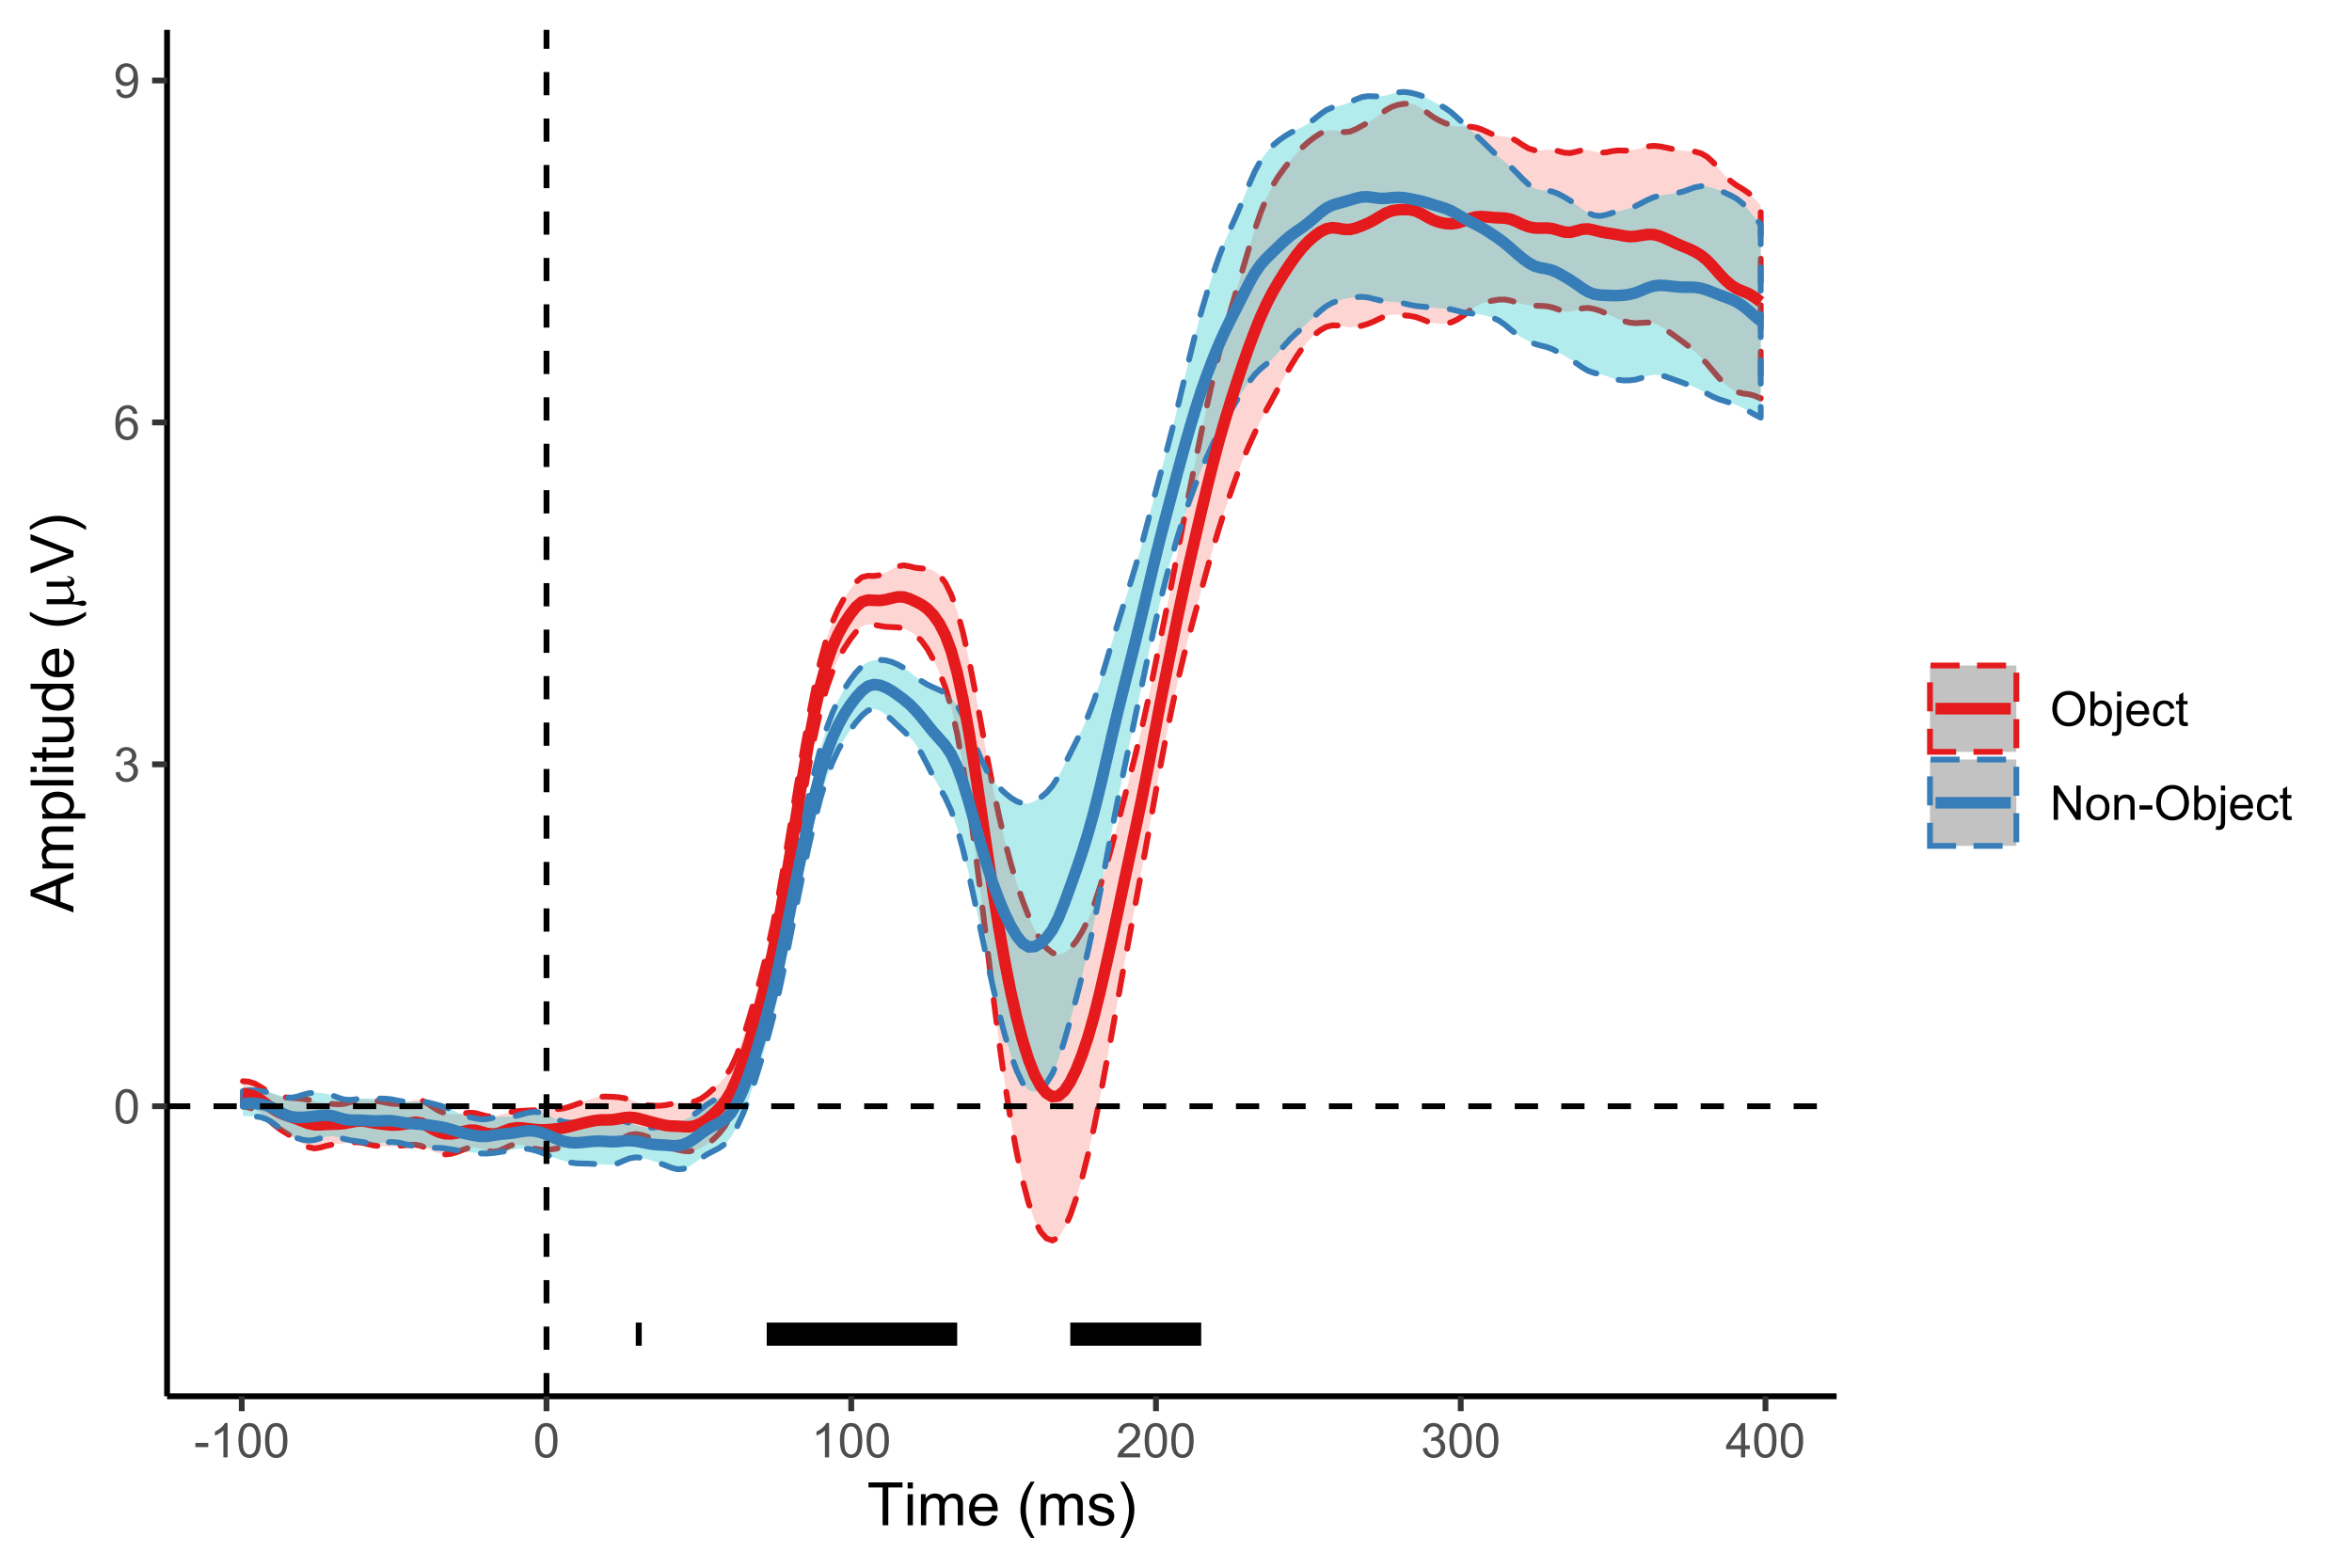 <?xml version="1.0" encoding="UTF-8"?>
<svg xmlns="http://www.w3.org/2000/svg" xmlns:xlink="http://www.w3.org/1999/xlink" width="432pt" height="288pt" viewBox="0 0 432 288" version="1.1">
<defs>
<g>
<symbol overflow="visible" id="glyph0-0">
<path style="stroke:none;" d="M 1.102 0 L 1.102 -5.5 L 5.5 -5.5 L 5.5 0 Z M 1.238 -0.137 L 5.363 -0.137 L 5.363 -5.363 L 1.238 -5.363 Z M 1.238 -0.137 "/>
</symbol>
<symbol overflow="visible" id="glyph0-1">
<path style="stroke:none;" d="M 0.367 -3.105 C 0.363 -3.848 0.438 -4.445 0.594 -4.902 C 0.742 -5.355 0.973 -5.707 1.277 -5.953 C 1.578 -6.199 1.957 -6.32 2.418 -6.324 C 2.754 -6.32 3.051 -6.254 3.309 -6.121 C 3.562 -5.984 3.773 -5.789 3.938 -5.531 C 4.102 -5.273 4.23 -4.961 4.328 -4.594 C 4.422 -4.227 4.469 -3.73 4.473 -3.105 C 4.469 -2.367 4.395 -1.77 4.242 -1.316 C 4.09 -0.859 3.863 -0.508 3.562 -0.262 C 3.258 -0.016 2.875 0.105 2.418 0.109 C 1.809 0.105 1.332 -0.109 0.988 -0.547 C 0.57 -1.066 0.363 -1.922 0.367 -3.105 Z M 1.16 -3.105 C 1.16 -2.07 1.281 -1.379 1.523 -1.039 C 1.766 -0.695 2.062 -0.527 2.418 -0.527 C 2.773 -0.527 3.074 -0.699 3.316 -1.043 C 3.559 -1.387 3.68 -2.074 3.68 -3.105 C 3.68 -4.145 3.559 -4.832 3.316 -5.172 C 3.074 -5.512 2.77 -5.684 2.41 -5.684 C 2.051 -5.684 1.77 -5.531 1.559 -5.234 C 1.293 -4.844 1.16 -4.137 1.16 -3.105 Z M 1.16 -3.105 "/>
</symbol>
<symbol overflow="visible" id="glyph0-2">
<path style="stroke:none;" d="M 0.371 -1.664 L 1.145 -1.766 C 1.23 -1.324 1.383 -1.008 1.598 -0.816 C 1.809 -0.621 2.066 -0.527 2.375 -0.527 C 2.734 -0.527 3.043 -0.652 3.297 -0.906 C 3.547 -1.156 3.672 -1.469 3.676 -1.844 C 3.672 -2.195 3.555 -2.488 3.324 -2.719 C 3.09 -2.949 2.797 -3.062 2.441 -3.066 C 2.293 -3.062 2.109 -3.035 1.895 -2.98 L 1.98 -3.66 C 2.031 -3.652 2.07 -3.648 2.105 -3.652 C 2.434 -3.648 2.73 -3.734 2.996 -3.91 C 3.254 -4.078 3.387 -4.344 3.391 -4.703 C 3.387 -4.984 3.289 -5.219 3.102 -5.406 C 2.906 -5.59 2.66 -5.684 2.359 -5.688 C 2.055 -5.684 1.805 -5.59 1.605 -5.402 C 1.402 -5.215 1.273 -4.93 1.219 -4.555 L 0.445 -4.691 C 0.539 -5.207 0.754 -5.609 1.09 -5.895 C 1.426 -6.18 1.844 -6.32 2.344 -6.324 C 2.688 -6.32 3.004 -6.246 3.293 -6.102 C 3.582 -5.953 3.801 -5.754 3.953 -5.5 C 4.105 -5.242 4.184 -4.973 4.184 -4.688 C 4.184 -4.414 4.109 -4.164 3.965 -3.945 C 3.816 -3.719 3.602 -3.543 3.316 -3.41 C 3.688 -3.324 3.977 -3.145 4.184 -2.875 C 4.391 -2.602 4.492 -2.262 4.496 -1.859 C 4.492 -1.305 4.293 -0.84 3.895 -0.461 C 3.492 -0.078 2.984 0.109 2.371 0.113 C 1.816 0.109 1.355 -0.051 0.992 -0.379 C 0.625 -0.707 0.418 -1.137 0.371 -1.664 Z M 0.371 -1.664 "/>
</symbol>
<symbol overflow="visible" id="glyph0-3">
<path style="stroke:none;" d="M 4.379 -4.758 L 3.609 -4.695 C 3.539 -4.996 3.441 -5.219 3.316 -5.359 C 3.105 -5.574 2.848 -5.684 2.543 -5.688 C 2.297 -5.684 2.078 -5.617 1.895 -5.484 C 1.648 -5.305 1.457 -5.043 1.32 -4.703 C 1.176 -4.363 1.105 -3.879 1.102 -3.25 C 1.285 -3.531 1.512 -3.742 1.781 -3.879 C 2.051 -4.016 2.332 -4.082 2.629 -4.086 C 3.141 -4.082 3.578 -3.895 3.945 -3.516 C 4.305 -3.137 4.488 -2.645 4.492 -2.047 C 4.488 -1.648 4.402 -1.281 4.234 -0.941 C 4.062 -0.602 3.828 -0.34 3.531 -0.16 C 3.23 0.02 2.895 0.105 2.52 0.109 C 1.871 0.105 1.344 -0.129 0.941 -0.602 C 0.531 -1.074 0.328 -1.855 0.332 -2.949 C 0.328 -4.16 0.551 -5.047 1.004 -5.602 C 1.395 -6.082 1.926 -6.32 2.59 -6.324 C 3.086 -6.32 3.492 -6.184 3.809 -5.906 C 4.125 -5.629 4.312 -5.246 4.379 -4.758 Z M 1.219 -2.039 C 1.219 -1.773 1.273 -1.516 1.387 -1.273 C 1.5 -1.027 1.66 -0.844 1.863 -0.719 C 2.066 -0.59 2.277 -0.527 2.504 -0.527 C 2.828 -0.527 3.109 -0.656 3.348 -0.922 C 3.578 -1.184 3.695 -1.543 3.699 -2 C 3.695 -2.43 3.582 -2.773 3.352 -3.027 C 3.117 -3.273 2.824 -3.398 2.477 -3.402 C 2.121 -3.398 1.824 -3.273 1.582 -3.027 C 1.34 -2.773 1.219 -2.445 1.219 -2.039 Z M 1.219 -2.039 "/>
</symbol>
<symbol overflow="visible" id="glyph0-4">
<path style="stroke:none;" d="M 0.48 -1.457 L 1.227 -1.527 C 1.285 -1.172 1.406 -0.918 1.586 -0.762 C 1.762 -0.605 1.988 -0.527 2.27 -0.527 C 2.504 -0.527 2.715 -0.582 2.895 -0.691 C 3.074 -0.801 3.219 -0.945 3.336 -1.129 C 3.445 -1.309 3.543 -1.555 3.621 -1.863 C 3.699 -2.172 3.738 -2.484 3.738 -2.809 C 3.738 -2.84 3.734 -2.895 3.734 -2.965 C 3.578 -2.715 3.367 -2.512 3.102 -2.363 C 2.828 -2.207 2.539 -2.133 2.23 -2.137 C 1.707 -2.133 1.266 -2.32 0.906 -2.703 C 0.543 -3.078 0.363 -3.578 0.367 -4.199 C 0.363 -4.836 0.551 -5.348 0.93 -5.738 C 1.305 -6.125 1.777 -6.32 2.348 -6.324 C 2.754 -6.32 3.129 -6.211 3.469 -5.992 C 3.809 -5.77 4.066 -5.457 4.242 -5.051 C 4.418 -4.641 4.504 -4.047 4.508 -3.277 C 4.504 -2.469 4.418 -1.828 4.246 -1.355 C 4.07 -0.875 3.809 -0.512 3.465 -0.266 C 3.117 -0.016 2.715 0.105 2.25 0.109 C 1.758 0.105 1.355 -0.027 1.043 -0.301 C 0.73 -0.574 0.543 -0.961 0.48 -1.457 Z M 3.648 -4.238 C 3.645 -4.676 3.527 -5.027 3.293 -5.293 C 3.055 -5.551 2.77 -5.684 2.441 -5.684 C 2.094 -5.684 1.793 -5.543 1.543 -5.262 C 1.285 -4.98 1.16 -4.617 1.16 -4.172 C 1.16 -3.77 1.281 -3.441 1.523 -3.195 C 1.766 -2.941 2.062 -2.816 2.418 -2.82 C 2.773 -2.816 3.066 -2.941 3.301 -3.195 C 3.527 -3.441 3.645 -3.789 3.648 -4.238 Z M 3.648 -4.238 "/>
</symbol>
<symbol overflow="visible" id="glyph0-5">
<path style="stroke:none;" d="M 0.281 -1.891 L 0.281 -2.668 L 2.656 -2.668 L 2.656 -1.891 Z M 0.281 -1.891 "/>
</symbol>
<symbol overflow="visible" id="glyph0-6">
<path style="stroke:none;" d="M 3.277 0 L 2.504 0 L 2.504 -4.93 C 2.316 -4.75 2.074 -4.574 1.773 -4.395 C 1.469 -4.215 1.195 -4.082 0.957 -3.996 L 0.957 -4.742 C 1.387 -4.941 1.766 -5.188 2.09 -5.48 C 2.414 -5.77 2.645 -6.051 2.781 -6.324 L 3.277 -6.324 Z M 3.277 0 "/>
</symbol>
<symbol overflow="visible" id="glyph0-7">
<path style="stroke:none;" d="M 4.43 -0.742 L 4.43 0 L 0.266 0 C 0.258 -0.188 0.289 -0.367 0.355 -0.539 C 0.461 -0.82 0.629 -1.098 0.863 -1.375 C 1.094 -1.648 1.434 -1.965 1.879 -2.328 C 2.562 -2.887 3.023 -3.332 3.266 -3.664 C 3.5 -3.988 3.621 -4.301 3.625 -4.594 C 3.621 -4.898 3.512 -5.156 3.297 -5.367 C 3.074 -5.578 2.789 -5.684 2.441 -5.684 C 2.066 -5.684 1.77 -5.57 1.547 -5.348 C 1.32 -5.125 1.207 -4.816 1.207 -4.422 L 0.414 -4.504 C 0.465 -5.094 0.668 -5.543 1.027 -5.855 C 1.379 -6.164 1.855 -6.32 2.457 -6.324 C 3.059 -6.32 3.539 -6.152 3.891 -5.82 C 4.242 -5.484 4.418 -5.07 4.422 -4.578 C 4.418 -4.32 4.367 -4.074 4.266 -3.832 C 4.164 -3.59 3.992 -3.332 3.754 -3.062 C 3.512 -2.793 3.113 -2.426 2.562 -1.957 C 2.094 -1.566 1.797 -1.301 1.664 -1.16 C 1.531 -1.02 1.422 -0.879 1.34 -0.742 Z M 4.43 -0.742 "/>
</symbol>
<symbol overflow="visible" id="glyph0-8">
<path style="stroke:none;" d="M 2.844 0 L 2.844 -1.508 L 0.113 -1.508 L 0.113 -2.219 L 2.988 -6.301 L 3.617 -6.301 L 3.617 -2.219 L 4.469 -2.219 L 4.469 -1.508 L 3.617 -1.508 L 3.617 0 Z M 2.844 -2.219 L 2.844 -5.059 L 0.871 -2.219 Z M 2.844 -2.219 "/>
</symbol>
<symbol overflow="visible" id="glyph0-9">
<path style="stroke:none;" d="M 0.426 -3.066 C 0.422 -4.109 0.703 -4.93 1.266 -5.523 C 1.828 -6.113 2.551 -6.41 3.441 -6.41 C 4.02 -6.41 4.543 -6.27 5.012 -5.992 C 5.477 -5.715 5.836 -5.328 6.082 -4.832 C 6.324 -4.332 6.445 -3.77 6.449 -3.141 C 6.445 -2.5 6.316 -1.926 6.062 -1.426 C 5.801 -0.918 5.434 -0.539 4.965 -0.281 C 4.488 -0.023 3.98 0.105 3.438 0.109 C 2.84 0.105 2.309 -0.035 1.848 -0.32 C 1.379 -0.605 1.027 -0.996 0.785 -1.496 C 0.543 -1.988 0.422 -2.512 0.426 -3.066 Z M 1.285 -3.055 C 1.281 -2.293 1.484 -1.695 1.895 -1.262 C 2.301 -0.82 2.816 -0.602 3.434 -0.605 C 4.059 -0.602 4.574 -0.824 4.98 -1.266 C 5.387 -1.707 5.59 -2.332 5.59 -3.145 C 5.59 -3.656 5.5 -4.105 5.328 -4.488 C 5.152 -4.871 4.902 -5.168 4.57 -5.379 C 4.234 -5.59 3.859 -5.695 3.445 -5.695 C 2.855 -5.695 2.348 -5.492 1.922 -5.086 C 1.496 -4.68 1.281 -4 1.285 -3.055 Z M 1.285 -3.055 "/>
</symbol>
<symbol overflow="visible" id="glyph0-10">
<path style="stroke:none;" d="M 1.293 0 L 0.574 0 L 0.574 -6.301 L 1.348 -6.301 L 1.348 -4.051 C 1.676 -4.457 2.094 -4.664 2.602 -4.668 C 2.879 -4.664 3.141 -4.605 3.395 -4.496 C 3.645 -4.379 3.852 -4.223 4.016 -4.02 C 4.172 -3.812 4.301 -3.562 4.395 -3.277 C 4.484 -2.984 4.527 -2.676 4.531 -2.352 C 4.527 -1.562 4.336 -0.957 3.953 -0.535 C 3.566 -0.109 3.102 0.098 2.562 0.102 C 2.02 0.098 1.598 -0.121 1.293 -0.57 Z M 1.285 -2.316 C 1.281 -1.766 1.355 -1.371 1.508 -1.129 C 1.75 -0.727 2.082 -0.527 2.496 -0.531 C 2.832 -0.527 3.121 -0.676 3.371 -0.973 C 3.613 -1.266 3.738 -1.703 3.742 -2.285 C 3.738 -2.879 3.621 -3.316 3.387 -3.605 C 3.152 -3.887 2.867 -4.031 2.531 -4.031 C 2.191 -4.031 1.898 -3.883 1.652 -3.59 C 1.406 -3.293 1.281 -2.867 1.285 -2.316 Z M 1.285 -2.316 "/>
</symbol>
<symbol overflow="visible" id="glyph0-11">
<path style="stroke:none;" d="M 0.574 -5.402 L 0.574 -6.301 L 1.348 -6.301 L 1.348 -5.402 Z M -0.402 1.77 L -0.258 1.113 C -0.102 1.152 0.02 1.172 0.109 1.172 C 0.262 1.172 0.379 1.117 0.457 1.016 C 0.535 0.906 0.574 0.645 0.574 0.23 L 0.574 -4.562 L 1.348 -4.562 L 1.348 0.25 C 1.348 0.809 1.273 1.199 1.129 1.422 C 0.941 1.707 0.633 1.852 0.203 1.852 C -0.008 1.852 -0.207 1.824 -0.402 1.77 Z M -0.402 1.77 "/>
</symbol>
<symbol overflow="visible" id="glyph0-12">
<path style="stroke:none;" d="M 3.703 -1.469 L 4.504 -1.371 C 4.375 -0.902 4.141 -0.539 3.801 -0.285 C 3.461 -0.027 3.027 0.098 2.496 0.102 C 1.828 0.098 1.297 -0.102 0.906 -0.512 C 0.512 -0.918 0.316 -1.496 0.32 -2.242 C 0.316 -3.008 0.516 -3.605 0.914 -4.031 C 1.309 -4.453 1.82 -4.664 2.453 -4.668 C 3.059 -4.664 3.555 -4.457 3.945 -4.043 C 4.328 -3.629 4.523 -3.043 4.527 -2.289 C 4.523 -2.242 4.523 -2.176 4.523 -2.086 L 1.121 -2.086 C 1.145 -1.582 1.289 -1.195 1.547 -0.93 C 1.801 -0.66 2.117 -0.527 2.5 -0.531 C 2.781 -0.527 3.023 -0.602 3.227 -0.754 C 3.426 -0.902 3.586 -1.141 3.703 -1.469 Z M 1.164 -2.719 L 3.711 -2.719 C 3.672 -3.102 3.578 -3.387 3.422 -3.582 C 3.172 -3.879 2.852 -4.031 2.461 -4.031 C 2.105 -4.031 1.805 -3.91 1.566 -3.672 C 1.32 -3.434 1.188 -3.117 1.164 -2.719 Z M 1.164 -2.719 "/>
</symbol>
<symbol overflow="visible" id="glyph0-13">
<path style="stroke:none;" d="M 3.559 -1.672 L 4.32 -1.574 C 4.234 -1.047 4.023 -0.637 3.68 -0.34 C 3.336 -0.047 2.914 0.098 2.418 0.102 C 1.793 0.098 1.293 -0.102 0.914 -0.508 C 0.531 -0.914 0.34 -1.5 0.344 -2.266 C 0.34 -2.754 0.422 -3.184 0.586 -3.559 C 0.75 -3.926 0.996 -4.203 1.332 -4.391 C 1.664 -4.57 2.027 -4.664 2.422 -4.668 C 2.914 -4.664 3.32 -4.539 3.641 -4.289 C 3.953 -4.039 4.156 -3.684 4.246 -3.223 L 3.492 -3.105 C 3.422 -3.41 3.293 -3.641 3.113 -3.797 C 2.926 -3.953 2.707 -4.031 2.453 -4.031 C 2.062 -4.031 1.746 -3.891 1.504 -3.609 C 1.258 -3.328 1.137 -2.887 1.141 -2.285 C 1.137 -1.672 1.254 -1.227 1.492 -0.949 C 1.723 -0.668 2.027 -0.527 2.41 -0.531 C 2.711 -0.527 2.965 -0.621 3.172 -0.809 C 3.371 -0.996 3.5 -1.281 3.559 -1.672 Z M 3.559 -1.672 "/>
</symbol>
<symbol overflow="visible" id="glyph0-14">
<path style="stroke:none;" d="M 2.27 -0.691 L 2.379 -0.008 C 2.16 0.039 1.965 0.059 1.797 0.059 C 1.512 0.059 1.293 0.016 1.141 -0.074 C 0.984 -0.16 0.875 -0.277 0.816 -0.422 C 0.75 -0.566 0.719 -0.871 0.723 -1.336 L 0.723 -3.961 L 0.156 -3.961 L 0.156 -4.562 L 0.723 -4.562 L 0.723 -5.695 L 1.492 -6.156 L 1.492 -4.562 L 2.27 -4.562 L 2.27 -3.961 L 1.492 -3.961 L 1.492 -1.293 C 1.488 -1.07 1.5 -0.93 1.531 -0.867 C 1.555 -0.805 1.602 -0.754 1.664 -0.715 C 1.727 -0.676 1.812 -0.656 1.93 -0.66 C 2.012 -0.656 2.125 -0.668 2.27 -0.691 Z M 2.27 -0.691 "/>
</symbol>
<symbol overflow="visible" id="glyph0-15">
<path style="stroke:none;" d="M 0.672 0 L 0.672 -6.301 L 1.527 -6.301 L 4.836 -1.352 L 4.836 -6.301 L 5.633 -6.301 L 5.633 0 L 4.777 0 L 1.469 -4.949 L 1.469 0 Z M 0.672 0 "/>
</symbol>
<symbol overflow="visible" id="glyph0-16">
<path style="stroke:none;" d="M 0.293 -2.281 C 0.293 -3.125 0.527 -3.754 0.996 -4.16 C 1.387 -4.496 1.863 -4.664 2.434 -4.668 C 3.059 -4.664 3.57 -4.457 3.969 -4.051 C 4.363 -3.637 4.562 -3.07 4.566 -2.348 C 4.562 -1.758 4.477 -1.297 4.301 -0.961 C 4.125 -0.625 3.867 -0.363 3.535 -0.176 C 3.195 0.008 2.828 0.098 2.434 0.102 C 1.789 0.098 1.273 -0.102 0.883 -0.512 C 0.488 -0.918 0.293 -1.508 0.293 -2.281 Z M 1.086 -2.281 C 1.082 -1.695 1.211 -1.258 1.469 -0.969 C 1.723 -0.672 2.043 -0.527 2.434 -0.531 C 2.812 -0.527 3.133 -0.672 3.391 -0.969 C 3.645 -1.258 3.773 -1.707 3.773 -2.309 C 3.773 -2.871 3.645 -3.297 3.387 -3.59 C 3.129 -3.879 2.809 -4.023 2.434 -4.027 C 2.043 -4.023 1.723 -3.879 1.469 -3.594 C 1.211 -3.301 1.082 -2.863 1.086 -2.281 Z M 1.086 -2.281 "/>
</symbol>
<symbol overflow="visible" id="glyph0-17">
<path style="stroke:none;" d="M 0.578 0 L 0.578 -4.562 L 1.277 -4.562 L 1.277 -3.914 C 1.609 -4.414 2.09 -4.664 2.727 -4.668 C 3 -4.664 3.254 -4.613 3.484 -4.52 C 3.715 -4.418 3.887 -4.289 4.004 -4.129 C 4.113 -3.969 4.195 -3.777 4.246 -3.559 C 4.273 -3.41 4.289 -3.16 4.289 -2.805 L 4.289 0 L 3.516 0 L 3.516 -2.777 C 3.516 -3.09 3.484 -3.324 3.426 -3.484 C 3.363 -3.637 3.258 -3.762 3.105 -3.855 C 2.949 -3.949 2.77 -3.996 2.566 -3.996 C 2.234 -3.996 1.949 -3.891 1.711 -3.68 C 1.469 -3.469 1.348 -3.07 1.352 -2.492 L 1.352 0 Z M 0.578 0 "/>
</symbol>
<symbol overflow="visible" id="glyph1-0">
<path style="stroke:none;" d="M 1.375 0 L 1.375 -6.875 L 6.875 -6.875 L 6.875 0 Z M 1.547 -0.172 L 6.703 -0.172 L 6.703 -6.703 L 1.547 -6.703 Z M 1.547 -0.172 "/>
</symbol>
<symbol overflow="visible" id="glyph1-1">
<path style="stroke:none;" d="M 2.852 0 L 2.852 -6.945 L 0.258 -6.945 L 0.258 -7.875 L 6.5 -7.875 L 6.5 -6.945 L 3.895 -6.945 L 3.895 0 Z M 2.852 0 "/>
</symbol>
<symbol overflow="visible" id="glyph1-2">
<path style="stroke:none;" d="M 0.73 -6.762 L 0.73 -7.875 L 1.695 -7.875 L 1.695 -6.762 Z M 0.73 0 L 0.73 -5.703 L 1.695 -5.703 L 1.695 0 Z M 0.73 0 "/>
</symbol>
<symbol overflow="visible" id="glyph1-3">
<path style="stroke:none;" d="M 0.727 0 L 0.727 -5.703 L 1.59 -5.703 L 1.59 -4.902 C 1.766 -5.18 2.004 -5.406 2.305 -5.578 C 2.598 -5.746 2.938 -5.828 3.32 -5.832 C 3.738 -5.828 4.086 -5.742 4.359 -5.566 C 4.629 -5.391 4.816 -5.145 4.93 -4.836 C 5.379 -5.496 5.969 -5.828 6.691 -5.832 C 7.254 -5.828 7.688 -5.672 7.996 -5.363 C 8.297 -5.047 8.449 -4.566 8.453 -3.914 L 8.453 0 L 7.492 0 L 7.492 -3.594 C 7.488 -3.977 7.457 -4.254 7.398 -4.426 C 7.332 -4.594 7.219 -4.734 7.059 -4.84 C 6.891 -4.941 6.695 -4.992 6.477 -4.996 C 6.07 -4.992 5.738 -4.859 5.477 -4.594 C 5.211 -4.328 5.078 -3.898 5.082 -3.312 L 5.082 0 L 4.113 0 L 4.113 -3.707 C 4.113 -4.133 4.031 -4.453 3.875 -4.672 C 3.715 -4.883 3.461 -4.992 3.105 -4.996 C 2.832 -4.992 2.578 -4.922 2.348 -4.781 C 2.117 -4.637 1.949 -4.426 1.848 -4.152 C 1.738 -3.875 1.688 -3.477 1.691 -2.961 L 1.691 0 Z M 0.727 0 "/>
</symbol>
<symbol overflow="visible" id="glyph1-4">
<path style="stroke:none;" d="M 4.629 -1.836 L 5.629 -1.715 C 5.469 -1.125 5.176 -0.672 4.75 -0.352 C 4.324 -0.031 3.781 0.129 3.121 0.129 C 2.281 0.129 1.617 -0.125 1.133 -0.641 C 0.641 -1.152 0.398 -1.875 0.402 -2.805 C 0.398 -3.762 0.645 -4.504 1.145 -5.035 C 1.637 -5.562 2.277 -5.828 3.066 -5.832 C 3.824 -5.828 4.449 -5.57 4.934 -5.051 C 5.418 -4.531 5.66 -3.801 5.66 -2.863 C 5.66 -2.805 5.656 -2.719 5.656 -2.605 L 1.402 -2.605 C 1.434 -1.977 1.613 -1.496 1.934 -1.164 C 2.25 -0.828 2.645 -0.66 3.125 -0.664 C 3.477 -0.66 3.781 -0.754 4.031 -0.945 C 4.281 -1.129 4.48 -1.426 4.629 -1.836 Z M 1.457 -3.398 L 4.641 -3.398 C 4.598 -3.879 4.473 -4.238 4.273 -4.48 C 3.961 -4.852 3.562 -5.039 3.078 -5.039 C 2.629 -5.039 2.258 -4.891 1.957 -4.594 C 1.652 -4.297 1.484 -3.898 1.457 -3.398 Z M 1.457 -3.398 "/>
</symbol>
<symbol overflow="visible" id="glyph1-5">
<path style="stroke:none;" d=""/>
</symbol>
<symbol overflow="visible" id="glyph1-6">
<path style="stroke:none;" d="M 2.574 2.316 C 2.035 1.637 1.586 0.852 1.219 -0.047 C 0.848 -0.949 0.66 -1.883 0.664 -2.852 C 0.66 -3.699 0.801 -4.516 1.078 -5.301 C 1.398 -6.203 1.895 -7.105 2.574 -8.008 L 3.266 -8.008 C 2.828 -7.262 2.543 -6.73 2.406 -6.414 C 2.184 -5.918 2.012 -5.402 1.891 -4.867 C 1.734 -4.195 1.656 -3.523 1.66 -2.848 C 1.656 -1.121 2.191 0.598 3.266 2.316 Z M 2.574 2.316 "/>
</symbol>
<symbol overflow="visible" id="glyph1-7">
<path style="stroke:none;" d="M 0.34 -1.703 L 1.293 -1.852 C 1.344 -1.469 1.492 -1.172 1.742 -0.969 C 1.984 -0.762 2.328 -0.66 2.773 -0.664 C 3.211 -0.66 3.539 -0.75 3.758 -0.934 C 3.969 -1.113 4.078 -1.328 4.082 -1.574 C 4.078 -1.789 3.984 -1.961 3.797 -2.09 C 3.664 -2.172 3.332 -2.281 2.809 -2.418 C 2.098 -2.594 1.605 -2.75 1.332 -2.883 C 1.055 -3.012 0.848 -3.191 0.711 -3.422 C 0.566 -3.652 0.496 -3.906 0.5 -4.188 C 0.496 -4.441 0.555 -4.676 0.672 -4.895 C 0.785 -5.105 0.945 -5.289 1.148 -5.438 C 1.297 -5.547 1.5 -5.637 1.762 -5.715 C 2.02 -5.789 2.301 -5.828 2.602 -5.832 C 3.047 -5.828 3.438 -5.766 3.777 -5.637 C 4.113 -5.508 4.363 -5.332 4.527 -5.113 C 4.688 -4.891 4.797 -4.598 4.859 -4.234 L 3.914 -4.102 C 3.871 -4.395 3.746 -4.621 3.543 -4.789 C 3.336 -4.953 3.043 -5.039 2.668 -5.039 C 2.223 -5.039 1.906 -4.965 1.719 -4.816 C 1.523 -4.668 1.43 -4.496 1.434 -4.301 C 1.43 -4.176 1.469 -4.062 1.551 -3.965 C 1.629 -3.859 1.754 -3.773 1.922 -3.707 C 2.016 -3.668 2.301 -3.586 2.777 -3.461 C 3.461 -3.273 3.938 -3.121 4.207 -3.008 C 4.477 -2.891 4.688 -2.723 4.844 -2.504 C 4.996 -2.277 5.074 -2.004 5.074 -1.676 C 5.074 -1.352 4.98 -1.047 4.793 -0.766 C 4.605 -0.48 4.332 -0.262 3.98 -0.105 C 3.621 0.051 3.223 0.129 2.777 0.129 C 2.035 0.129 1.469 -0.023 1.082 -0.332 C 0.691 -0.641 0.445 -1.098 0.34 -1.703 Z M 0.34 -1.703 "/>
</symbol>
<symbol overflow="visible" id="glyph1-8">
<path style="stroke:none;" d="M 1.359 2.316 L 0.664 2.316 C 1.734 0.598 2.273 -1.121 2.273 -2.848 C 2.273 -3.52 2.195 -4.188 2.039 -4.852 C 1.918 -5.387 1.746 -5.902 1.531 -6.398 C 1.387 -6.719 1.098 -7.254 0.664 -8.008 L 1.359 -8.008 C 2.031 -7.105 2.527 -6.203 2.852 -5.301 C 3.125 -4.516 3.262 -3.699 3.266 -2.852 C 3.262 -1.883 3.078 -0.949 2.707 -0.047 C 2.336 0.852 1.887 1.637 1.359 2.316 Z M 1.359 2.316 "/>
</symbol>
<symbol overflow="visible" id="glyph2-0">
<path style="stroke:none;" d="M 0 -1.375 L -6.875 -1.375 L -6.875 -6.875 L 0 -6.875 Z M -0.172 -1.547 L -0.172 -6.703 L -6.703 -6.703 L -6.703 -1.547 Z M -0.172 -1.547 "/>
</symbol>
<symbol overflow="visible" id="glyph2-1">
<path style="stroke:none;" d="M 0 0.016 L -7.875 -3.008 L -7.875 -4.129 L 0 -7.352 L 0 -6.164 L -2.383 -5.246 L -2.383 -1.957 L 0 -1.09 Z M -3.234 -2.258 L -3.234 -4.926 L -5.414 -4.102 C -6.074 -3.852 -6.617 -3.664 -7.047 -3.547 C -6.539 -3.441 -6.039 -3.301 -5.543 -3.121 Z M -3.234 -2.258 "/>
</symbol>
<symbol overflow="visible" id="glyph2-2">
<path style="stroke:none;" d="M 0 -0.727 L -5.703 -0.727 L -5.703 -1.59 L -4.902 -1.59 C -5.18 -1.766 -5.406 -2.004 -5.578 -2.305 C -5.746 -2.598 -5.828 -2.938 -5.832 -3.32 C -5.828 -3.738 -5.742 -4.086 -5.566 -4.359 C -5.391 -4.629 -5.145 -4.816 -4.836 -4.93 C -5.496 -5.379 -5.828 -5.969 -5.832 -6.691 C -5.828 -7.254 -5.672 -7.688 -5.363 -7.996 C -5.047 -8.297 -4.566 -8.449 -3.914 -8.453 L 0 -8.453 L 0 -7.492 L -3.594 -7.492 C -3.977 -7.488 -4.254 -7.457 -4.426 -7.398 C -4.594 -7.332 -4.734 -7.219 -4.84 -7.059 C -4.941 -6.891 -4.992 -6.695 -4.996 -6.477 C -4.992 -6.07 -4.859 -5.738 -4.594 -5.477 C -4.328 -5.211 -3.898 -5.078 -3.312 -5.082 L 0 -5.082 L 0 -4.113 L -3.707 -4.113 C -4.133 -4.113 -4.453 -4.031 -4.672 -3.875 C -4.883 -3.715 -4.992 -3.461 -4.996 -3.105 C -4.992 -2.832 -4.922 -2.578 -4.781 -2.348 C -4.637 -2.117 -4.426 -1.949 -4.152 -1.848 C -3.875 -1.738 -3.477 -1.688 -2.961 -1.691 L 0 -1.691 Z M 0 -0.727 "/>
</symbol>
<symbol overflow="visible" id="glyph2-3">
<path style="stroke:none;" d="M 2.188 -0.727 L -5.703 -0.727 L -5.703 -1.605 L -4.961 -1.605 C -5.25 -1.812 -5.469 -2.047 -5.613 -2.309 C -5.758 -2.57 -5.828 -2.887 -5.832 -3.262 C -5.828 -3.746 -5.703 -4.176 -5.457 -4.551 C -5.203 -4.922 -4.852 -5.203 -4.395 -5.391 C -3.938 -5.578 -3.438 -5.672 -2.895 -5.676 C -2.309 -5.672 -1.781 -5.566 -1.316 -5.359 C -0.848 -5.148 -0.488 -4.844 -0.242 -4.449 C 0.008 -4.047 0.129 -3.629 0.129 -3.191 C 0.129 -2.867 0.062 -2.578 -0.074 -2.32 C -0.207 -2.062 -0.379 -1.852 -0.59 -1.691 L 2.188 -1.691 Z M -2.82 -1.602 C -2.082 -1.598 -1.539 -1.746 -1.191 -2.047 C -0.836 -2.34 -0.66 -2.699 -0.664 -3.125 C -0.66 -3.551 -0.844 -3.918 -1.211 -4.227 C -1.574 -4.531 -2.137 -4.688 -2.898 -4.688 C -3.625 -4.688 -4.168 -4.535 -4.531 -4.238 C -4.891 -3.938 -5.074 -3.582 -5.074 -3.168 C -5.074 -2.754 -4.879 -2.391 -4.496 -2.074 C -4.109 -1.758 -3.551 -1.598 -2.82 -1.602 Z M -2.82 -1.602 "/>
</symbol>
<symbol overflow="visible" id="glyph2-4">
<path style="stroke:none;" d="M 0 -0.703 L -7.875 -0.703 L -7.875 -1.672 L 0 -1.672 Z M 0 -0.703 "/>
</symbol>
<symbol overflow="visible" id="glyph2-5">
<path style="stroke:none;" d="M -6.762 -0.73 L -7.875 -0.73 L -7.875 -1.699 L -6.762 -1.699 Z M 0 -0.73 L -5.703 -0.73 L -5.703 -1.699 L 0 -1.695 Z M 0 -0.73 "/>
</symbol>
<symbol overflow="visible" id="glyph2-6">
<path style="stroke:none;" d="M -0.863 -2.836 L -0.012 -2.977 C 0.043 -2.703 0.07 -2.457 0.074 -2.246 C 0.07 -1.891 0.02 -1.621 -0.09 -1.43 C -0.199 -1.234 -0.348 -1.098 -0.527 -1.02 C -0.707 -0.941 -1.086 -0.902 -1.672 -0.902 L -4.953 -0.902 L -4.953 -0.195 L -5.703 -0.195 L -5.703 -0.902 L -7.117 -0.902 L -7.695 -1.863 L -5.703 -1.863 L -5.703 -2.836 L -4.953 -2.836 L -4.953 -1.863 L -1.617 -1.863 C -1.34 -1.863 -1.16 -1.879 -1.082 -1.914 C -1 -1.945 -0.938 -2 -0.895 -2.078 C -0.848 -2.152 -0.824 -2.262 -0.828 -2.41 C -0.824 -2.516 -0.836 -2.66 -0.863 -2.836 Z M -0.863 -2.836 "/>
</symbol>
<symbol overflow="visible" id="glyph2-7">
<path style="stroke:none;" d="M 0 -4.465 L -0.836 -4.465 C -0.191 -4.02 0.129 -3.414 0.129 -2.652 C 0.129 -2.312 0.066 -2 -0.062 -1.711 C -0.191 -1.418 -0.355 -1.199 -0.551 -1.059 C -0.746 -0.914 -0.984 -0.816 -1.266 -0.762 C -1.453 -0.723 -1.754 -0.703 -2.172 -0.703 L -5.703 -0.703 L -5.703 -1.672 L -2.539 -1.672 C -2.031 -1.668 -1.691 -1.688 -1.52 -1.73 C -1.262 -1.785 -1.062 -1.914 -0.918 -2.113 C -0.773 -2.309 -0.703 -2.555 -0.703 -2.848 C -0.703 -3.137 -0.777 -3.406 -0.926 -3.66 C -1.074 -3.914 -1.273 -4.094 -1.531 -4.199 C -1.785 -4.305 -2.16 -4.359 -2.648 -4.359 L -5.703 -4.359 L -5.703 -5.328 L 0 -5.328 Z M 0 -4.465 "/>
</symbol>
<symbol overflow="visible" id="glyph2-8">
<path style="stroke:none;" d="M 0 -4.426 L -0.719 -4.426 C -0.152 -4.059 0.129 -3.527 0.129 -2.832 C 0.129 -2.371 0.004 -1.953 -0.246 -1.574 C -0.496 -1.191 -0.844 -0.895 -1.297 -0.688 C -1.742 -0.477 -2.262 -0.375 -2.848 -0.375 C -3.414 -0.375 -3.93 -0.469 -4.395 -0.66 C -4.859 -0.848 -5.215 -1.133 -5.461 -1.516 C -5.707 -1.895 -5.828 -2.32 -5.832 -2.789 C -5.828 -3.133 -5.758 -3.438 -5.613 -3.707 C -5.469 -3.973 -5.277 -4.191 -5.047 -4.359 L -7.875 -4.363 L -7.875 -5.324 L 0 -5.324 Z M -2.848 -1.371 C -2.113 -1.371 -1.566 -1.523 -1.207 -1.832 C -0.844 -2.137 -0.66 -2.5 -0.664 -2.922 C -0.66 -3.34 -0.836 -3.699 -1.184 -3.996 C -1.527 -4.293 -2.055 -4.441 -2.766 -4.441 C -3.547 -4.441 -4.117 -4.289 -4.484 -3.988 C -4.844 -3.688 -5.027 -3.316 -5.031 -2.879 C -5.027 -2.445 -4.852 -2.086 -4.504 -1.801 C -4.152 -1.512 -3.602 -1.371 -2.848 -1.371 Z M -2.848 -1.371 "/>
</symbol>
<symbol overflow="visible" id="glyph2-9">
<path style="stroke:none;" d="M -1.836 -4.629 L -1.715 -5.629 C -1.125 -5.469 -0.672 -5.176 -0.352 -4.75 C -0.031 -4.324 0.129 -3.781 0.129 -3.121 C 0.129 -2.281 -0.125 -1.617 -0.641 -1.133 C -1.152 -0.641 -1.875 -0.398 -2.805 -0.402 C -3.762 -0.398 -4.504 -0.645 -5.035 -1.145 C -5.562 -1.637 -5.828 -2.277 -5.832 -3.066 C -5.828 -3.824 -5.57 -4.449 -5.051 -4.934 C -4.531 -5.418 -3.801 -5.66 -2.863 -5.66 C -2.805 -5.66 -2.719 -5.656 -2.605 -5.656 L -2.605 -1.402 C -1.977 -1.434 -1.496 -1.613 -1.164 -1.934 C -0.828 -2.25 -0.66 -2.645 -0.664 -3.125 C -0.66 -3.477 -0.754 -3.781 -0.941 -4.031 C -1.125 -4.281 -1.422 -4.48 -1.836 -4.629 Z M -3.398 -1.457 L -3.398 -4.641 C -3.879 -4.598 -4.238 -4.473 -4.48 -4.273 C -4.852 -3.961 -5.039 -3.562 -5.039 -3.078 C -5.039 -2.629 -4.891 -2.258 -4.594 -1.957 C -4.297 -1.652 -3.898 -1.484 -3.398 -1.457 Z M -3.398 -1.457 "/>
</symbol>
<symbol overflow="visible" id="glyph2-10">
<path style="stroke:none;" d=""/>
</symbol>
<symbol overflow="visible" id="glyph2-11">
<path style="stroke:none;" d="M 2.316 -2.574 C 1.637 -2.035 0.852 -1.586 -0.047 -1.219 C -0.949 -0.852 -1.883 -0.668 -2.852 -0.668 C -3.699 -0.668 -4.516 -0.805 -5.301 -1.078 C -6.203 -1.398 -7.105 -1.895 -8.008 -2.574 L -8.008 -3.266 C -7.262 -2.828 -6.73 -2.543 -6.414 -2.406 C -5.918 -2.184 -5.402 -2.012 -4.867 -1.891 C -4.195 -1.734 -3.523 -1.656 -2.848 -1.66 C -1.121 -1.656 0.598 -2.191 2.316 -3.266 Z M 2.316 -2.574 "/>
</symbol>
<symbol overflow="visible" id="glyph2-12">
<path style="stroke:none;" d="M 0 -3.098 L -7.875 -0.047 L -7.875 -1.176 L -2.152 -3.223 C -1.691 -3.387 -1.262 -3.523 -0.863 -3.637 C -1.289 -3.758 -1.719 -3.898 -2.152 -4.062 L -7.875 -6.188 L -7.875 -7.25 L 0 -4.168 Z M 0 -3.098 "/>
</symbol>
<symbol overflow="visible" id="glyph2-13">
<path style="stroke:none;" d="M 2.316 -1.359 L 2.316 -0.664 C 0.598 -1.734 -1.121 -2.273 -2.848 -2.273 C -3.52 -2.273 -4.188 -2.195 -4.852 -2.043 C -5.387 -1.918 -5.902 -1.746 -6.398 -1.531 C -6.719 -1.387 -7.254 -1.102 -8.008 -0.668 L -8.008 -1.359 C -7.105 -2.031 -6.203 -2.527 -5.301 -2.852 C -4.516 -3.125 -3.699 -3.262 -2.852 -3.266 C -1.883 -3.262 -0.949 -3.078 -0.047 -2.707 C 0.852 -2.336 1.637 -1.887 2.316 -1.359 Z M 2.316 -1.359 "/>
</symbol>
<symbol overflow="visible" id="glyph3-0">
<path style="stroke:none;" d="M 0 -0.555 L -6.875 -0.555 L -6.875 -6.055 L 0 -6.055 Z M -0.172 -0.727 L -0.172 -5.883 L -6.703 -5.883 L -6.703 -0.727 Z M -0.172 -0.727 "/>
</symbol>
<symbol overflow="visible" id="glyph3-1">
<path style="stroke:none;" d="M -4.922 -5.102 L -1.68 -5.102 C -1.246 -5.098 -0.945 -5.117 -0.777 -5.16 C -0.656 -5.191 -0.57 -5.238 -0.516 -5.305 C -0.461 -5.367 -0.434 -5.438 -0.434 -5.512 C -0.434 -5.598 -0.477 -5.68 -0.566 -5.758 C -0.656 -5.832 -0.836 -5.891 -1.102 -5.93 L -1.102 -6.148 C -0.621 -6.086 -0.289 -5.969 -0.105 -5.793 C 0.074 -5.617 0.164 -5.395 0.168 -5.129 C 0.164 -4.859 0.086 -4.648 -0.074 -4.492 C -0.234 -4.332 -0.516 -4.238 -0.914 -4.211 C -0.508 -3.844 -0.223 -3.496 -0.066 -3.172 C 0.094 -2.84 0.168 -2.559 0.172 -2.32 C 0.168 -2.156 0.137 -1.996 0.078 -1.848 C 0.016 -1.691 -0.074 -1.543 -0.199 -1.398 C 0.32 -1.387 0.773 -1.43 1.16 -1.531 C 1.434 -1.594 1.625 -1.629 1.742 -1.633 C 1.93 -1.629 2.086 -1.578 2.203 -1.484 C 2.316 -1.383 2.371 -1.273 2.375 -1.148 C 2.371 -1.02 2.32 -0.914 2.223 -0.832 C 2.082 -0.719 1.914 -0.66 1.715 -0.664 C 1.609 -0.66 1.484 -0.684 1.336 -0.73 C 1 -0.828 0.707 -0.891 0.457 -0.918 C 0.027 -0.961 -0.336 -0.984 -0.641 -0.984 L -4.922 -0.984 L -4.922 -1.887 L -1.82 -1.887 C -1.453 -1.887 -1.191 -1.914 -1.031 -1.977 C -0.867 -2.031 -0.738 -2.141 -0.648 -2.301 C -0.555 -2.457 -0.508 -2.617 -0.512 -2.777 C -0.508 -2.961 -0.562 -3.18 -0.676 -3.438 C -0.785 -3.691 -0.965 -3.949 -1.215 -4.211 L -4.922 -4.211 Z M -4.922 -5.102 "/>
</symbol>
</g>
<clipPath id="clip1">
  <path d="M 30.684 5.48 L 337.336 5.48 L 337.336 256.512 L 30.684 256.512 Z M 30.684 5.48 "/>
</clipPath>
<clipPath id="clip2">
  <path d="M 99 5.48 L 101 5.48 L 101 256.512 L 99 256.512 Z M 99 5.48 "/>
</clipPath>
<clipPath id="clip3">
  <path d="M 30.684 202 L 337.336 202 L 337.336 204 L 30.684 204 Z M 30.684 202 "/>
</clipPath>
</defs>
<g id="surface29">
<rect x="0" y="0" width="432" height="288" style="fill:rgb(100%,100%,100%);fill-opacity:1;stroke:none;"/>
<rect x="0" y="0" width="432" height="288" style="fill:rgb(100%,100%,100%);fill-opacity:1;stroke:none;"/>
<path style="fill:none;stroke-width:1.067;stroke-linecap:round;stroke-linejoin:round;stroke:rgb(100%,100%,100%);stroke-opacity:1;stroke-miterlimit:10;" d="M 0 288 L 432 288 L 432 0 L 0 0 Z M 0 288 "/>
<g clip-path="url(#clip1)" clip-rule="nonzero">
<path style=" stroke:none;fill-rule:nonzero;fill:rgb(100%,100%,100%);fill-opacity:1;" d="M 30.684 256.508 L 337.336 256.508 L 337.336 5.477 L 30.684 5.477 Z M 30.684 256.508 "/>
</g>
<path style="fill-rule:nonzero;fill:rgb(97.255%,46.275%,42.745%);fill-opacity:0.298;stroke-width:1.067;stroke-linecap:round;stroke-linejoin:round;stroke:rgb(89.412%,10.196%,10.98%);stroke-opacity:1;stroke-dasharray:4.268,4.268;stroke-miterlimit:10;" d="M 44.621 198.625 L 45.715 198.715 L 46.809 199.07 L 47.902 199.695 L 48.996 200.383 L 50.086 200.957 L 51.18 201.359 L 52.273 201.586 L 53.367 201.691 L 54.461 201.766 L 55.555 201.871 L 56.648 202.047 L 57.742 202.266 L 58.832 202.465 L 59.926 202.629 L 61.02 202.789 L 62.113 202.875 L 63.207 202.781 L 64.301 202.5 L 65.395 202.141 L 66.484 201.934 L 67.578 201.984 L 68.672 202.164 L 69.766 202.355 L 70.859 202.574 L 71.953 202.766 L 73.047 202.82 L 74.141 202.664 L 75.23 202.312 L 76.324 202.012 L 77.418 202.133 L 78.512 202.715 L 79.605 203.473 L 80.699 204.121 L 81.793 204.508 L 82.883 204.645 L 83.977 204.652 L 85.07 204.551 L 86.164 204.418 L 87.258 204.48 L 88.352 204.777 L 89.445 205.066 L 90.539 205.121 L 91.629 204.906 L 92.723 204.559 L 93.816 204.273 L 94.91 204.133 L 96.004 204.066 L 97.098 204.008 L 98.191 203.965 L 99.285 203.914 L 100.375 203.84 L 101.469 203.797 L 102.562 203.746 L 103.656 203.586 L 104.75 203.273 L 105.844 202.883 L 106.938 202.496 L 108.027 202.094 L 109.121 201.707 L 110.215 201.477 L 111.309 201.449 L 112.402 201.492 L 113.496 201.562 L 114.59 201.727 L 115.684 202.012 L 116.773 202.391 L 117.867 202.766 L 118.961 203.02 L 120.055 203.129 L 121.148 203.137 L 122.242 203.027 L 123.336 202.805 L 124.43 202.586 L 125.52 202.504 L 126.613 202.5 L 127.707 202.32 L 128.801 201.82 L 129.895 201.039 L 130.988 200.078 L 132.082 199.059 L 133.172 197.852 L 134.266 196.148 L 135.359 193.766 L 136.453 190.742 L 137.547 187.234 L 138.641 183.453 L 139.734 179.477 L 140.828 175.102 L 141.918 170.102 L 143.012 164.441 L 144.105 158.172 L 145.199 151.473 L 146.293 144.711 L 147.387 138.188 L 148.48 132.02 L 149.57 126.371 L 150.664 121.488 L 151.758 117.516 L 152.852 114.383 L 153.945 111.918 L 155.039 109.941 L 156.133 108.289 L 157.223 106.918 L 158.32 106.035 L 159.41 105.773 L 160.504 105.812 L 161.602 105.656 L 162.691 105.18 L 163.785 104.574 L 164.875 104.051 L 165.973 103.855 L 167.062 104.039 L 168.156 104.312 L 169.25 104.422 L 170.344 104.473 L 171.434 104.801 L 172.531 105.621 L 173.625 107.055 L 174.715 109.238 L 175.812 112.297 L 176.902 116.32 L 177.996 121.297 L 179.094 126.957 L 181.273 138.879 L 182.367 144.559 L 183.465 149.766 L 184.555 154.453 L 185.648 158.625 L 186.742 162.281 L 187.836 165.484 L 188.926 168.312 L 190.023 170.754 L 191.113 172.715 L 192.207 174.164 L 193.305 175.059 L 194.395 175.355 L 195.488 175.07 L 196.582 174.234 L 197.676 172.895 L 198.766 171.137 L 199.859 168.941 L 200.957 166.195 L 202.047 162.895 L 203.137 159.227 L 204.234 155.348 L 205.328 151.254 L 206.418 147 L 207.516 142.719 L 208.605 138.418 L 209.699 133.891 L 210.797 128.953 L 211.887 123.625 L 212.977 118.188 L 214.074 112.828 L 215.168 107.371 L 216.258 101.684 L 217.352 95.961 L 218.445 90.367 L 219.539 84.906 L 220.629 79.535 L 221.727 74.34 L 222.82 69.43 L 223.91 64.844 L 225.008 60.633 L 226.098 56.773 L 227.191 53.062 L 228.289 49.34 L 229.379 45.676 L 230.469 42.191 L 231.566 39.02 L 232.66 36.301 L 233.75 34.09 L 234.84 32.336 L 235.938 30.84 L 237.031 29.461 L 238.121 28.18 L 239.219 27.051 L 240.309 26.082 L 241.402 25.246 L 242.5 24.527 L 243.59 24.023 L 244.684 23.887 L 245.777 24.062 L 246.871 24.266 L 247.961 24.172 L 249.059 23.715 L 250.152 23.125 L 251.242 22.523 L 252.332 21.84 L 253.43 21.051 L 254.523 20.262 L 255.613 19.637 L 256.711 19.266 L 257.801 19.074 L 258.895 19.035 L 259.992 19.281 L 261.082 19.895 L 262.172 20.723 L 263.27 21.52 L 264.363 22.141 L 265.453 22.633 L 266.551 23.031 L 267.641 23.242 L 268.734 23.27 L 269.824 23.266 L 270.922 23.398 L 272.016 23.73 L 273.105 24.215 L 274.203 24.699 L 275.293 24.996 L 276.387 25.105 L 277.48 25.324 L 278.574 25.887 L 279.664 26.637 L 280.762 27.27 L 281.855 27.605 L 282.945 27.633 L 284.043 27.523 L 285.133 27.535 L 286.227 27.762 L 287.316 28.051 L 288.414 28.117 L 289.504 27.879 L 290.598 27.586 L 291.695 27.551 L 292.785 27.801 L 293.879 28.039 L 294.973 28 L 296.066 27.773 L 297.156 27.637 L 298.254 27.668 L 299.344 27.66 L 300.438 27.461 L 301.535 27.16 L 302.625 26.898 L 303.719 26.793 L 304.809 26.883 L 305.906 27.09 L 306.996 27.336 L 308.09 27.566 L 309.188 27.703 L 310.277 27.754 L 311.367 27.867 L 312.465 28.184 L 313.559 28.812 L 314.648 29.809 L 315.746 31.035 L 316.836 32.262 L 317.93 33.305 L 319.027 34.098 L 320.117 34.742 L 321.207 35.5 L 322.301 36.527 L 323.398 37.703 L 323.398 73.207 L 322.301 72.715 L 321.207 72.422 L 320.117 72.285 L 319.027 72.008 L 317.93 71.41 L 316.836 70.547 L 315.746 69.453 L 314.648 68.168 L 313.559 66.859 L 312.465 65.695 L 311.367 64.652 L 310.277 63.711 L 309.188 62.875 L 308.09 62.074 L 306.996 61.285 L 305.906 60.523 L 304.809 59.844 L 303.719 59.387 L 302.625 59.242 L 301.535 59.305 L 300.438 59.367 L 299.344 59.273 L 298.254 58.988 L 297.156 58.594 L 296.066 58.105 L 294.973 57.562 L 293.879 57.094 L 292.785 56.754 L 291.695 56.562 L 290.598 56.645 L 289.504 56.969 L 288.414 57.258 L 287.316 57.211 L 286.227 56.855 L 285.133 56.473 L 284.043 56.254 L 282.945 56.188 L 281.855 56.16 L 280.762 56.062 L 279.664 55.855 L 278.574 55.555 L 277.48 55.23 L 276.387 55.027 L 275.293 55.043 L 274.203 55.219 L 273.105 55.48 L 272.016 55.828 L 270.922 56.363 L 269.824 57.152 L 268.734 58.012 L 267.641 58.723 L 266.551 59.219 L 265.453 59.473 L 264.363 59.512 L 263.27 59.379 L 262.172 59.055 L 261.082 58.613 L 259.992 58.227 L 258.895 58.016 L 257.801 57.91 L 256.711 57.824 L 255.613 57.82 L 254.523 58.047 L 253.43 58.52 L 252.332 59.062 L 251.242 59.5 L 250.152 59.828 L 249.059 60.059 L 247.961 60.129 L 246.871 60.008 L 245.777 59.809 L 244.684 59.773 L 243.59 60.055 L 242.5 60.664 L 241.402 61.523 L 240.309 62.605 L 239.219 63.938 L 238.121 65.516 L 237.031 67.293 L 235.938 69.207 L 234.84 71.207 L 233.75 73.215 L 232.66 75.207 L 231.566 77.266 L 230.469 79.5 L 229.379 81.887 L 228.289 84.438 L 227.191 87.266 L 226.098 90.352 L 225.008 93.605 L 223.91 97.023 L 222.82 100.648 L 221.727 104.504 L 220.629 108.516 L 219.539 112.547 L 218.445 116.57 L 217.352 120.777 L 216.258 125.391 L 215.168 130.441 L 214.074 135.824 L 212.977 141.574 L 211.887 147.672 L 210.797 153.824 L 209.699 159.84 L 208.605 165.75 L 207.516 171.621 L 206.418 177.57 L 205.328 183.641 L 204.234 189.723 L 203.137 195.711 L 202.047 201.551 L 200.957 207.047 L 199.859 212 L 198.766 216.34 L 197.676 220.082 L 196.582 223.238 L 195.488 225.719 L 194.395 227.324 L 193.305 227.895 L 192.207 227.504 L 191.113 226.262 L 190.023 224.125 L 188.926 221.004 L 187.836 216.855 L 186.742 211.754 L 185.648 205.777 L 184.555 198.902 L 183.465 191.082 L 182.367 182.504 L 181.273 173.551 L 180.184 164.602 L 179.094 155.977 L 177.996 147.984 L 176.902 140.887 L 175.812 134.832 L 174.715 129.957 L 173.625 126.27 L 172.531 123.484 L 171.434 121.188 L 170.344 119.223 L 169.25 117.711 L 168.156 116.688 L 167.062 115.973 L 165.973 115.473 L 164.875 115.246 L 163.785 115.203 L 162.691 115.148 L 161.602 114.984 L 160.504 114.754 L 159.41 114.684 L 158.32 115.09 L 157.223 116.07 L 156.133 117.477 L 155.039 119.141 L 153.945 121.086 L 152.852 123.5 L 151.758 126.625 L 150.664 130.625 L 149.57 135.566 L 148.48 141.363 L 147.387 147.828 L 146.293 154.688 L 145.199 161.605 L 144.105 168.297 L 143.012 174.488 L 141.918 179.922 L 140.828 184.586 L 139.734 188.699 L 138.641 192.488 L 137.547 196.102 L 136.453 199.504 L 135.359 202.516 L 134.266 204.969 L 133.172 206.848 L 132.082 208.258 L 130.988 209.348 L 129.895 210.211 L 128.801 210.852 L 127.707 211.289 L 126.613 211.508 L 125.52 211.441 L 124.43 211.215 L 123.336 210.926 L 122.242 210.48 L 121.148 209.879 L 120.055 209.305 L 118.961 208.855 L 117.867 208.504 L 116.773 208.336 L 115.684 208.488 L 114.59 208.961 L 113.496 209.539 L 112.402 209.922 L 111.309 210.027 L 110.215 210.023 L 109.121 210.047 L 108.027 210.121 L 106.938 210.23 L 105.844 210.395 L 104.75 210.59 L 103.656 210.766 L 102.562 210.938 L 101.469 211.129 L 100.375 211.254 L 99.285 211.219 L 98.191 211.02 L 97.098 210.703 L 96.004 210.383 L 94.91 210.23 L 93.816 210.418 L 92.723 210.934 L 91.629 211.434 L 90.539 211.59 L 89.445 211.395 L 88.352 211.047 L 87.258 210.793 L 86.164 210.852 L 85.07 211.211 L 83.977 211.641 L 82.883 211.961 L 81.793 212.074 L 80.699 211.926 L 79.605 211.543 L 78.512 211.012 L 77.418 210.523 L 76.324 210.297 L 75.23 210.32 L 74.141 210.41 L 73.047 210.508 L 71.953 210.598 L 70.859 210.609 L 69.766 210.559 L 68.672 210.441 L 67.578 210.188 L 66.484 209.914 L 65.395 209.828 L 64.301 209.902 L 63.207 210.027 L 62.113 210.148 L 61.02 210.277 L 59.926 210.504 L 58.832 210.82 L 57.742 210.98 L 56.648 210.734 L 55.555 210.098 L 54.461 209.336 L 53.367 208.641 L 52.273 208 L 51.18 207.285 L 50.086 206.402 L 48.996 205.395 L 47.902 204.469 L 46.809 203.844 L 45.715 203.48 L 44.621 203.219 Z M 44.621 198.625 "/>
<path style="fill-rule:nonzero;fill:rgb(0%,74.902%,76.863%);fill-opacity:0.298;stroke-width:1.067;stroke-linecap:round;stroke-linejoin:round;stroke:rgb(21.569%,49.412%,72.157%);stroke-opacity:1;stroke-dasharray:4.268,4.268;stroke-miterlimit:10;" d="M 44.621 200.426 L 45.715 200.293 L 46.809 200.316 L 47.902 200.465 L 48.996 200.609 L 50.086 200.82 L 51.18 201.188 L 52.273 201.547 L 53.367 201.66 L 54.461 201.488 L 55.555 201.152 L 56.648 200.852 L 57.742 200.719 L 58.832 200.762 L 59.926 200.93 L 61.02 201.238 L 62.113 201.652 L 63.207 201.984 L 64.301 202.07 L 65.395 201.945 L 66.484 201.812 L 67.578 201.77 L 68.672 201.785 L 69.766 201.816 L 70.859 201.844 L 71.953 201.965 L 73.047 202.195 L 74.141 202.367 L 75.23 202.379 L 76.324 202.34 L 77.418 202.359 L 78.512 202.516 L 79.605 202.789 L 80.699 203.082 L 81.793 203.402 L 82.883 203.832 L 83.977 204.348 L 85.07 204.836 L 86.164 205.203 L 87.258 205.469 L 88.352 205.633 L 89.445 205.594 L 90.539 205.359 L 91.629 205.141 L 92.723 205.109 L 93.816 205.125 L 94.91 204.984 L 96.004 204.68 L 97.098 204.379 L 98.191 204.258 L 99.285 204.371 L 100.375 204.715 L 101.469 205.242 L 102.562 205.762 L 103.656 206.117 L 104.75 206.254 L 105.844 206.199 L 106.938 206.008 L 108.027 205.738 L 109.121 205.488 L 110.215 205.363 L 111.309 205.402 L 112.402 205.539 L 113.496 205.727 L 114.59 205.977 L 115.684 206.312 L 116.773 206.676 L 117.867 206.961 L 118.961 207.137 L 120.055 207.152 L 121.148 206.953 L 122.242 206.645 L 123.336 206.41 L 124.43 206.172 L 125.52 205.793 L 126.613 205.27 L 127.707 204.574 L 128.801 203.715 L 129.895 202.879 L 130.988 202.203 L 132.082 201.707 L 133.172 201.152 L 134.266 200.074 L 135.359 198.273 L 136.453 195.879 L 137.547 192.965 L 138.641 189.582 L 139.734 185.871 L 140.828 181.875 L 141.918 177.441 L 143.012 172.531 L 144.105 167.266 L 145.199 161.789 L 146.293 156.383 L 147.387 151.277 L 148.48 146.434 L 149.57 141.824 L 150.664 137.613 L 151.758 134.008 L 152.852 131.051 L 153.945 128.641 L 155.039 126.648 L 156.133 124.969 L 157.223 123.543 L 158.32 122.383 L 159.41 121.621 L 160.504 121.285 L 161.602 121.219 L 162.691 121.312 L 163.785 121.602 L 164.875 122.074 L 165.973 122.68 L 167.062 123.434 L 168.156 124.309 L 169.25 125.125 L 170.344 125.77 L 171.434 126.297 L 172.531 126.773 L 173.625 127.332 L 174.715 128.207 L 175.812 129.594 L 176.902 131.59 L 177.996 134.117 L 179.094 136.859 L 180.184 139.441 L 181.273 141.625 L 182.367 143.32 L 183.465 144.605 L 184.555 145.66 L 185.648 146.543 L 186.742 147.215 L 187.836 147.605 L 188.926 147.613 L 190.023 147.211 L 191.113 146.527 L 192.207 145.629 L 193.305 144.379 L 194.395 142.664 L 195.488 140.59 L 196.582 138.402 L 197.676 136.227 L 198.766 133.988 L 199.859 131.512 L 200.957 128.656 L 202.047 125.367 L 203.137 121.746 L 204.234 118.051 L 205.328 114.473 L 206.418 110.988 L 207.516 107.504 L 208.605 103.918 L 209.699 100.082 L 210.797 95.965 L 211.887 91.758 L 212.977 87.66 L 214.074 83.613 L 215.168 79.426 L 216.258 75.008 L 217.352 70.422 L 218.445 65.84 L 219.539 61.441 L 220.629 57.359 L 221.727 53.648 L 222.82 50.25 L 223.91 47.117 L 225.008 44.301 L 226.098 41.781 L 227.191 39.328 L 228.289 36.719 L 229.379 34.004 L 230.469 31.5 L 231.566 29.469 L 232.66 27.926 L 233.75 26.762 L 234.84 25.836 L 235.938 25.051 L 237.031 24.391 L 238.121 23.848 L 239.219 23.32 L 240.309 22.68 L 241.402 21.879 L 242.5 20.992 L 243.59 20.227 L 244.684 19.762 L 245.777 19.496 L 246.871 19.203 L 247.961 18.773 L 249.059 18.25 L 250.152 17.832 L 251.242 17.664 L 252.332 17.695 L 253.43 17.719 L 254.523 17.551 L 255.613 17.238 L 256.711 16.977 L 257.801 16.891 L 258.895 17.004 L 259.992 17.258 L 261.082 17.594 L 262.172 18.082 L 263.27 18.684 L 264.363 19.258 L 265.453 19.855 L 266.551 20.641 L 267.641 21.613 L 268.734 22.637 L 269.824 23.66 L 270.922 24.68 L 272.016 25.699 L 273.105 26.766 L 274.203 27.855 L 275.293 28.832 L 276.387 29.715 L 277.48 30.656 L 278.574 31.742 L 279.664 32.875 L 280.762 33.891 L 281.855 34.602 L 282.945 34.914 L 284.043 35.008 L 285.133 35.191 L 286.227 35.613 L 287.316 36.195 L 288.414 36.859 L 289.504 37.617 L 290.598 38.418 L 291.695 39.113 L 292.785 39.559 L 293.879 39.672 L 294.973 39.477 L 296.066 39.133 L 297.156 38.82 L 298.254 38.562 L 299.344 38.262 L 300.438 37.832 L 301.535 37.281 L 302.625 36.711 L 303.719 36.25 L 304.809 35.934 L 305.906 35.746 L 306.996 35.617 L 308.09 35.453 L 309.188 35.176 L 310.277 34.781 L 311.367 34.395 L 312.465 34.203 L 313.559 34.273 L 314.648 34.543 L 315.746 34.941 L 316.836 35.418 L 317.93 35.922 L 319.027 36.539 L 320.117 37.418 L 321.207 38.621 L 322.301 39.98 L 323.398 41.223 L 323.398 76.73 L 322.301 76.168 L 321.207 75.543 L 320.117 74.961 L 319.027 74.449 L 317.93 74.027 L 316.836 73.699 L 315.746 73.355 L 314.648 72.902 L 313.559 72.32 L 312.465 71.715 L 311.367 71.18 L 310.277 70.742 L 309.188 70.348 L 308.09 69.957 L 306.996 69.562 L 305.906 69.18 L 304.809 68.895 L 303.719 68.84 L 302.625 69.051 L 301.535 69.422 L 300.438 69.738 L 299.344 69.875 L 298.254 69.887 L 297.156 69.777 L 296.066 69.465 L 294.973 69.035 L 293.879 68.727 L 292.785 68.512 L 291.695 68.121 L 290.598 67.473 L 289.504 66.711 L 288.414 66 L 287.316 65.355 L 286.227 64.711 L 285.133 64.133 L 284.043 63.738 L 282.945 63.473 L 281.855 63.16 L 280.762 62.684 L 279.664 62.09 L 278.574 61.41 L 277.48 60.562 L 276.387 59.637 L 275.293 58.879 L 274.203 58.371 L 273.105 58.031 L 272.016 57.797 L 270.922 57.645 L 269.824 57.547 L 268.734 57.379 L 267.641 57.094 L 266.551 56.832 L 265.453 56.695 L 264.363 56.633 L 263.27 56.543 L 262.172 56.418 L 261.082 56.312 L 259.992 56.203 L 258.895 55.984 L 257.801 55.73 L 256.711 55.535 L 255.613 55.422 L 254.523 55.336 L 253.43 55.184 L 252.332 54.914 L 251.242 54.641 L 250.152 54.535 L 249.059 54.59 L 247.961 54.734 L 246.871 54.945 L 245.777 55.238 L 244.684 55.648 L 243.59 56.254 L 242.5 57.125 L 241.402 58.156 L 240.309 59.199 L 239.219 60.207 L 238.121 61.184 L 237.031 62.227 L 235.938 63.418 L 234.84 64.707 L 233.75 65.887 L 232.66 66.832 L 231.566 67.715 L 230.469 68.809 L 229.379 70.215 L 228.289 71.816 L 227.191 73.531 L 226.098 75.359 L 225.008 77.273 L 223.91 79.293 L 222.82 81.469 L 221.727 83.812 L 220.629 86.344 L 219.539 89.086 L 218.445 92.047 L 217.352 95.238 L 216.258 98.715 L 215.168 102.5 L 214.074 106.609 L 212.977 111.043 L 211.887 115.809 L 210.797 120.84 L 209.699 126.031 L 208.605 131.246 L 207.516 136.406 L 206.418 141.559 L 205.328 146.863 L 204.234 152.426 L 203.137 158.23 L 202.047 164.023 L 200.957 169.508 L 199.859 174.57 L 198.766 179.191 L 197.676 183.41 L 196.582 187.406 L 195.488 191.242 L 194.395 194.629 L 193.305 197.219 L 192.207 198.969 L 191.113 200.074 L 190.023 200.582 L 188.926 200.301 L 187.836 198.98 L 186.742 196.688 L 185.648 193.691 L 184.555 190.105 L 183.465 185.926 L 182.367 181.266 L 181.273 176.297 L 180.184 171.125 L 179.094 165.879 L 177.996 160.805 L 176.902 156.152 L 175.812 152.129 L 174.715 148.926 L 173.625 146.547 L 172.531 144.637 L 171.434 142.68 L 170.344 140.52 L 169.25 138.414 L 168.156 136.68 L 167.062 135.367 L 165.973 134.301 L 164.875 133.27 L 163.785 132.227 L 162.691 131.277 L 161.602 130.551 L 160.504 130.223 L 159.41 130.527 L 158.32 131.441 L 157.223 132.695 L 156.133 134.16 L 155.039 135.848 L 153.945 137.809 L 152.852 140.172 L 151.758 143.117 L 150.664 146.754 L 149.57 151.02 L 148.48 155.781 L 147.387 160.922 L 146.293 166.359 L 145.199 171.922 L 144.105 177.391 L 143.012 182.578 L 141.918 187.262 L 140.828 191.363 L 139.734 195.094 L 138.641 198.613 L 137.547 201.832 L 136.453 204.641 L 135.359 207.023 L 134.266 208.891 L 133.172 210.148 L 132.082 210.91 L 130.988 211.477 L 129.895 212.055 L 128.801 212.742 L 127.707 213.543 L 126.613 214.277 L 125.52 214.73 L 124.43 214.801 L 123.336 214.531 L 122.242 214.098 L 121.148 213.691 L 120.055 213.328 L 118.961 212.973 L 117.867 212.699 L 116.773 212.617 L 115.684 212.785 L 114.59 213.211 L 113.496 213.703 L 112.402 213.969 L 111.309 213.98 L 110.215 213.91 L 109.121 213.828 L 108.027 213.766 L 106.938 213.746 L 105.844 213.711 L 104.75 213.57 L 103.656 213.297 L 102.562 212.953 L 101.469 212.574 L 100.375 212.129 L 99.285 211.676 L 98.191 211.316 L 97.098 211.078 L 96.004 210.996 L 94.91 211.082 L 93.816 211.273 L 92.723 211.488 L 91.629 211.672 L 90.539 211.828 L 89.445 211.922 L 88.352 211.902 L 87.258 211.781 L 86.164 211.633 L 85.07 211.492 L 83.977 211.336 L 82.883 211.148 L 81.793 210.973 L 80.699 210.883 L 79.605 210.859 L 78.512 210.809 L 77.418 210.75 L 76.324 210.625 L 75.23 210.387 L 74.141 210.113 L 73.047 209.883 L 71.953 209.797 L 70.859 209.883 L 69.766 210.02 L 68.672 210.066 L 67.578 209.973 L 66.484 209.793 L 65.395 209.629 L 64.301 209.473 L 63.207 209.23 L 62.113 208.922 L 61.02 208.73 L 59.926 208.805 L 58.832 209.117 L 57.742 209.434 L 56.648 209.535 L 55.555 209.379 L 54.461 209.055 L 53.367 208.609 L 52.273 207.961 L 50.086 206.266 L 48.996 205.621 L 47.902 205.242 L 46.809 205.09 L 45.715 205.062 L 44.621 205.023 Z M 44.621 200.426 "/>
<path style="fill:none;stroke-width:2.134;stroke-linecap:butt;stroke-linejoin:round;stroke:rgb(89.412%,10.196%,10.98%);stroke-opacity:1;stroke-miterlimit:10;" d="M 44.621 200.922 L 45.715 201.098 L 46.809 201.457 L 47.902 202.082 L 48.996 202.891 L 50.086 203.68 L 51.18 204.324 L 52.273 204.793 L 53.367 205.164 L 54.461 205.551 L 55.555 205.984 L 56.648 206.391 L 57.742 206.625 L 58.832 206.645 L 59.926 206.566 L 61.02 206.531 L 62.113 206.512 L 63.207 206.406 L 64.301 206.199 L 65.395 205.984 L 66.484 205.922 L 67.578 206.086 L 68.672 206.301 L 69.766 206.457 L 70.859 206.59 L 71.953 206.684 L 73.047 206.664 L 74.141 206.535 L 75.23 206.316 L 76.324 206.156 L 77.418 206.328 L 78.512 206.863 L 79.605 207.508 L 80.699 208.023 L 81.793 208.289 L 82.883 208.305 L 83.977 208.145 L 85.07 207.879 L 86.164 207.633 L 87.258 207.637 L 88.352 207.91 L 89.445 208.23 L 90.539 208.355 L 91.629 208.172 L 92.723 207.746 L 93.816 207.348 L 94.91 207.184 L 96.004 207.227 L 97.098 207.355 L 98.191 207.492 L 99.285 207.566 L 100.375 207.547 L 101.469 207.465 L 102.562 207.344 L 103.656 207.176 L 104.75 206.93 L 105.844 206.637 L 106.938 206.363 L 108.027 206.109 L 109.121 205.879 L 110.215 205.75 L 111.309 205.738 L 112.402 205.707 L 113.496 205.551 L 114.59 205.344 L 115.684 205.25 L 116.773 205.363 L 117.867 205.633 L 118.961 205.938 L 120.055 206.219 L 121.148 206.508 L 122.242 206.754 L 123.336 206.867 L 124.43 206.898 L 125.52 206.973 L 126.613 207.004 L 127.707 206.805 L 128.801 206.336 L 129.895 205.625 L 130.988 204.715 L 132.082 203.656 L 133.172 202.352 L 134.266 200.559 L 135.359 198.141 L 136.453 195.125 L 137.547 191.668 L 138.641 187.973 L 139.734 184.086 L 140.828 179.844 L 141.918 175.012 L 143.012 169.465 L 144.105 163.234 L 145.199 156.539 L 146.293 149.699 L 147.387 143.008 L 148.48 136.691 L 149.57 130.969 L 150.664 126.059 L 151.758 122.07 L 152.852 118.941 L 153.945 116.5 L 155.039 114.543 L 156.133 112.883 L 157.223 111.496 L 158.32 110.562 L 159.41 110.23 L 160.504 110.285 L 161.602 110.32 L 162.691 110.164 L 163.785 109.887 L 164.875 109.648 L 165.973 109.664 L 167.062 110.004 L 168.156 110.5 L 169.25 111.066 L 170.344 111.848 L 171.434 112.992 L 172.531 114.551 L 173.625 116.664 L 174.715 119.598 L 175.812 123.566 L 176.902 128.602 L 177.996 134.641 L 179.094 141.465 L 180.184 148.758 L 181.273 156.215 L 182.367 163.531 L 183.465 170.422 L 184.555 176.68 L 185.648 182.203 L 186.742 187.016 L 187.836 191.168 L 188.926 194.656 L 190.023 197.441 L 191.113 199.488 L 192.207 200.832 L 193.305 201.477 L 194.395 201.34 L 195.488 200.395 L 196.582 198.734 L 197.676 196.488 L 198.766 193.738 L 199.859 190.469 L 200.957 186.621 L 202.047 182.223 L 203.137 177.469 L 204.234 172.535 L 205.328 167.449 L 206.418 162.285 L 207.516 157.172 L 208.605 152.082 L 209.699 146.863 L 210.797 141.391 L 211.887 135.648 L 212.977 129.879 L 214.074 124.324 L 215.168 118.906 L 216.258 113.539 L 217.352 108.367 L 218.445 103.469 L 219.539 98.727 L 220.629 94.027 L 221.727 89.422 L 222.82 85.039 L 223.91 80.934 L 225.008 77.117 L 226.098 73.562 L 227.191 70.164 L 228.289 66.891 L 229.379 63.781 L 230.469 60.844 L 231.566 58.145 L 232.66 55.754 L 233.75 53.652 L 234.84 51.773 L 235.938 50.023 L 237.031 48.375 L 238.121 46.848 L 239.219 45.492 L 240.309 44.344 L 241.402 43.387 L 242.5 42.594 L 243.59 42.039 L 244.684 41.828 L 245.777 41.938 L 246.871 42.137 L 247.961 42.152 L 249.059 41.887 L 250.152 41.477 L 251.242 41.012 L 252.332 40.449 L 253.43 39.785 L 254.523 39.152 L 255.613 38.73 L 256.711 38.547 L 257.801 38.492 L 258.895 38.523 L 259.992 38.754 L 261.082 39.254 L 262.172 39.891 L 263.27 40.449 L 264.363 40.824 L 265.453 41.055 L 266.551 41.125 L 267.641 40.984 L 268.734 40.641 L 269.824 40.211 L 270.922 39.879 L 272.016 39.777 L 273.105 39.848 L 274.203 39.957 L 275.293 40.02 L 276.387 40.066 L 277.48 40.277 L 278.574 40.719 L 279.664 41.246 L 280.762 41.664 L 281.855 41.883 L 282.945 41.91 L 284.043 41.887 L 285.133 42.004 L 286.227 42.309 L 287.316 42.629 L 288.414 42.688 L 289.504 42.422 L 290.598 42.113 L 291.695 42.059 L 292.785 42.277 L 293.879 42.566 L 294.973 42.781 L 296.066 42.938 L 297.156 43.113 L 298.254 43.328 L 299.344 43.469 L 300.438 43.414 L 301.535 43.234 L 302.625 43.07 L 303.719 43.09 L 304.809 43.363 L 305.906 43.805 L 306.996 44.312 L 308.09 44.82 L 309.188 45.289 L 310.277 45.734 L 311.367 46.258 L 312.465 46.938 L 313.559 47.836 L 314.648 48.988 L 315.746 50.242 L 316.836 51.402 L 317.93 52.359 L 319.027 53.051 L 320.117 53.512 L 321.207 53.961 L 322.301 54.621 L 323.398 55.457 "/>
<path style="fill:none;stroke-width:2.134;stroke-linecap:butt;stroke-linejoin:round;stroke:rgb(21.569%,49.412%,72.157%);stroke-opacity:1;stroke-miterlimit:10;" d="M 44.621 202.723 L 45.715 202.68 L 46.809 202.703 L 47.902 202.852 L 48.996 203.117 L 50.086 203.543 L 52.273 204.754 L 53.367 205.137 L 54.461 205.27 L 55.555 205.266 L 56.648 205.191 L 57.742 205.078 L 58.832 204.938 L 59.926 204.867 L 61.02 204.984 L 62.113 205.289 L 63.207 205.609 L 64.301 205.773 L 65.395 205.789 L 66.484 205.805 L 67.578 205.871 L 68.672 205.926 L 69.766 205.918 L 70.859 205.863 L 71.953 205.883 L 73.047 206.039 L 74.141 206.238 L 75.23 206.383 L 76.324 206.48 L 77.418 206.555 L 78.512 206.664 L 80.699 206.984 L 81.793 207.188 L 82.883 207.492 L 83.977 207.84 L 85.07 208.164 L 86.164 208.418 L 87.258 208.625 L 88.352 208.77 L 89.445 208.758 L 90.539 208.594 L 91.629 208.406 L 92.723 208.301 L 93.816 208.199 L 94.91 208.031 L 96.004 207.836 L 97.098 207.727 L 98.191 207.785 L 99.285 208.023 L 100.375 208.422 L 101.469 208.906 L 102.562 209.359 L 103.656 209.707 L 104.75 209.91 L 105.844 209.957 L 106.938 209.879 L 108.027 209.754 L 109.121 209.656 L 110.215 209.637 L 111.309 209.691 L 112.402 209.754 L 113.496 209.715 L 114.59 209.594 L 115.684 209.551 L 116.773 209.645 L 117.867 209.832 L 118.961 210.055 L 120.055 210.242 L 121.148 210.32 L 122.242 210.371 L 123.336 210.469 L 124.43 210.484 L 125.52 210.262 L 126.613 209.773 L 127.707 209.059 L 128.801 208.23 L 129.895 207.469 L 130.988 206.84 L 132.082 206.309 L 133.172 205.648 L 134.266 204.48 L 135.359 202.648 L 136.453 200.262 L 137.547 197.398 L 138.641 194.098 L 139.734 190.484 L 140.828 186.617 L 141.918 182.352 L 143.012 177.555 L 144.105 172.328 L 145.199 166.855 L 146.293 161.371 L 147.387 156.098 L 148.48 151.109 L 149.57 146.422 L 150.664 142.184 L 151.758 138.562 L 152.852 135.613 L 153.945 133.227 L 155.039 131.246 L 156.133 129.562 L 157.223 128.117 L 158.32 126.91 L 159.41 126.074 L 160.504 125.754 L 161.602 125.883 L 162.691 126.297 L 163.785 126.914 L 164.875 127.672 L 165.973 128.488 L 167.062 129.398 L 168.156 130.496 L 169.25 131.77 L 170.344 133.145 L 171.434 134.488 L 172.531 135.703 L 173.625 136.941 L 174.715 138.566 L 175.812 140.863 L 176.902 143.871 L 177.996 147.461 L 179.094 151.371 L 180.184 155.285 L 181.273 158.961 L 182.367 162.293 L 183.465 165.266 L 184.555 167.883 L 185.648 170.117 L 186.742 171.949 L 187.836 173.293 L 188.926 173.957 L 190.023 173.898 L 191.113 173.301 L 192.207 172.301 L 193.305 170.797 L 194.395 168.645 L 195.488 165.918 L 196.582 162.902 L 197.676 159.816 L 198.766 156.59 L 199.859 153.043 L 200.957 149.082 L 202.047 144.695 L 203.137 139.988 L 204.234 135.238 L 205.328 130.668 L 206.418 126.273 L 207.516 121.953 L 208.605 117.582 L 209.699 113.059 L 210.797 108.402 L 211.887 103.785 L 212.977 99.352 L 214.074 95.109 L 215.168 90.965 L 216.258 86.859 L 217.352 82.828 L 218.445 78.945 L 219.539 75.262 L 220.629 71.852 L 221.727 68.73 L 222.82 65.859 L 223.91 63.203 L 225.008 60.789 L 226.098 58.57 L 227.191 56.43 L 228.289 54.27 L 229.379 52.109 L 230.469 50.156 L 231.566 48.59 L 232.66 47.379 L 234.84 45.27 L 235.938 44.234 L 237.031 43.309 L 238.121 42.516 L 239.219 41.766 L 240.309 40.941 L 241.402 40.016 L 242.5 39.059 L 243.59 38.238 L 244.684 37.703 L 245.777 37.367 L 246.871 37.074 L 247.961 36.754 L 249.059 36.422 L 250.152 36.184 L 251.242 36.152 L 252.332 36.305 L 253.43 36.449 L 254.523 36.445 L 255.613 36.328 L 256.711 36.258 L 257.801 36.309 L 258.895 36.496 L 259.992 36.73 L 261.082 36.953 L 262.172 37.25 L 263.27 37.613 L 264.363 37.945 L 265.453 38.273 L 266.551 38.738 L 267.641 39.355 L 268.734 40.008 L 269.824 40.605 L 270.922 41.164 L 272.016 41.746 L 273.105 42.398 L 274.203 43.113 L 275.293 43.855 L 276.387 44.676 L 277.48 45.609 L 278.574 46.574 L 279.664 47.484 L 280.762 48.289 L 281.855 48.883 L 282.945 49.195 L 284.043 49.375 L 285.133 49.664 L 286.227 50.164 L 287.316 50.777 L 288.414 51.43 L 289.504 52.164 L 290.598 52.945 L 291.695 53.617 L 292.785 54.035 L 293.879 54.199 L 294.973 54.258 L 296.066 54.297 L 297.156 54.301 L 298.254 54.227 L 299.344 54.066 L 300.438 53.785 L 301.535 53.352 L 302.625 52.883 L 303.719 52.543 L 304.809 52.414 L 305.906 52.461 L 306.996 52.59 L 308.09 52.703 L 309.188 52.762 L 310.277 52.762 L 311.367 52.785 L 312.465 52.961 L 313.559 53.297 L 314.648 53.723 L 315.746 54.148 L 316.836 54.559 L 317.93 54.973 L 319.027 55.492 L 320.117 56.191 L 321.207 57.082 L 322.301 58.074 L 323.398 58.977 "/>
<path style="fill:none;stroke-width:4.268;stroke-linecap:butt;stroke-linejoin:round;stroke:rgb(0%,0%,0%);stroke-opacity:1;stroke-miterlimit:10;" d="M 116.773 245.098 L 117.867 245.098 "/>
<path style="fill:none;stroke-width:4.268;stroke-linecap:butt;stroke-linejoin:round;stroke:rgb(0%,0%,0%);stroke-opacity:1;stroke-miterlimit:10;" d="M 140.828 245.098 L 175.812 245.098 "/>
<path style="fill:none;stroke-width:4.268;stroke-linecap:butt;stroke-linejoin:round;stroke:rgb(0%,0%,0%);stroke-opacity:1;stroke-miterlimit:10;" d="M 196.582 245.098 L 220.629 245.098 "/>
<g clip-path="url(#clip2)" clip-rule="nonzero">
<path style="fill:none;stroke-width:1.067;stroke-linecap:butt;stroke-linejoin:round;stroke:rgb(0%,0%,0%);stroke-opacity:1;stroke-dasharray:4.268,4.268;stroke-miterlimit:10;" d="M 100.375 256.508 L 100.375 5.48 "/>
</g>
<g clip-path="url(#clip3)" clip-rule="nonzero">
<path style="fill:none;stroke-width:1.067;stroke-linecap:butt;stroke-linejoin:round;stroke:rgb(0%,0%,0%);stroke-opacity:1;stroke-dasharray:4.268,4.268;stroke-miterlimit:10;" d="M 30.684 203.223 L 337.336 203.223 "/>
</g>
<path style="fill:none;stroke-width:1.067;stroke-linecap:butt;stroke-linejoin:round;stroke:rgb(0%,0%,0%);stroke-opacity:1;stroke-miterlimit:10;" d="M 30.684 256.508 L 30.684 5.48 "/>
<g style="fill:rgb(30.196%,30.196%,30.196%);fill-opacity:1;">
  <use xlink:href="#glyph0-1" x="20.855" y="206.375"/>
</g>
<g style="fill:rgb(30.196%,30.196%,30.196%);fill-opacity:1;">
  <use xlink:href="#glyph0-2" x="20.855" y="143.562"/>
</g>
<g style="fill:rgb(30.196%,30.196%,30.196%);fill-opacity:1;">
  <use xlink:href="#glyph0-3" x="20.855" y="80.75"/>
</g>
<g style="fill:rgb(30.196%,30.196%,30.196%);fill-opacity:1;">
  <use xlink:href="#glyph0-4" x="20.855" y="17.938"/>
</g>
<path style="fill:none;stroke-width:1.067;stroke-linecap:butt;stroke-linejoin:round;stroke:rgb(20%,20%,20%);stroke-opacity:1;stroke-miterlimit:10;" d="M 27.941 203.223 L 30.684 203.223 "/>
<path style="fill:none;stroke-width:1.067;stroke-linecap:butt;stroke-linejoin:round;stroke:rgb(20%,20%,20%);stroke-opacity:1;stroke-miterlimit:10;" d="M 27.941 140.414 L 30.684 140.414 "/>
<path style="fill:none;stroke-width:1.067;stroke-linecap:butt;stroke-linejoin:round;stroke:rgb(20%,20%,20%);stroke-opacity:1;stroke-miterlimit:10;" d="M 27.941 77.602 L 30.684 77.602 "/>
<path style="fill:none;stroke-width:1.067;stroke-linecap:butt;stroke-linejoin:round;stroke:rgb(20%,20%,20%);stroke-opacity:1;stroke-miterlimit:10;" d="M 27.941 14.789 L 30.684 14.789 "/>
<path style="fill:none;stroke-width:1.067;stroke-linecap:butt;stroke-linejoin:round;stroke:rgb(0%,0%,0%);stroke-opacity:1;stroke-miterlimit:10;" d="M 30.684 256.508 L 337.336 256.508 "/>
<path style="fill:none;stroke-width:1.067;stroke-linecap:butt;stroke-linejoin:round;stroke:rgb(20%,20%,20%);stroke-opacity:1;stroke-miterlimit:10;" d="M 44.402 259.25 L 44.402 256.508 "/>
<path style="fill:none;stroke-width:1.067;stroke-linecap:butt;stroke-linejoin:round;stroke:rgb(20%,20%,20%);stroke-opacity:1;stroke-miterlimit:10;" d="M 100.375 259.25 L 100.375 256.508 "/>
<path style="fill:none;stroke-width:1.067;stroke-linecap:butt;stroke-linejoin:round;stroke:rgb(20%,20%,20%);stroke-opacity:1;stroke-miterlimit:10;" d="M 156.352 259.25 L 156.352 256.508 "/>
<path style="fill:none;stroke-width:1.067;stroke-linecap:butt;stroke-linejoin:round;stroke:rgb(20%,20%,20%);stroke-opacity:1;stroke-miterlimit:10;" d="M 212.324 259.25 L 212.324 256.508 "/>
<path style="fill:none;stroke-width:1.067;stroke-linecap:butt;stroke-linejoin:round;stroke:rgb(20%,20%,20%);stroke-opacity:1;stroke-miterlimit:10;" d="M 268.297 259.25 L 268.297 256.508 "/>
<path style="fill:none;stroke-width:1.067;stroke-linecap:butt;stroke-linejoin:round;stroke:rgb(20%,20%,20%);stroke-opacity:1;stroke-miterlimit:10;" d="M 324.27 259.25 L 324.27 256.508 "/>
<g style="fill:rgb(30.196%,30.196%,30.196%);fill-opacity:1;">
  <use xlink:href="#glyph0-5" x="35.598" y="267.738"/>
  <use xlink:href="#glyph0-6" x="38.528" y="267.738"/>
  <use xlink:href="#glyph0-1" x="43.422" y="267.738"/>
  <use xlink:href="#glyph0-1" x="48.316" y="267.738"/>
</g>
<g style="fill:rgb(30.196%,30.196%,30.196%);fill-opacity:1;">
  <use xlink:href="#glyph0-1" x="97.93" y="267.738"/>
</g>
<g style="fill:rgb(30.196%,30.196%,30.196%);fill-opacity:1;">
  <use xlink:href="#glyph0-6" x="149.012" y="267.738"/>
  <use xlink:href="#glyph0-1" x="153.906" y="267.738"/>
  <use xlink:href="#glyph0-1" x="158.8" y="267.738"/>
</g>
<g style="fill:rgb(30.196%,30.196%,30.196%);fill-opacity:1;">
  <use xlink:href="#glyph0-7" x="204.984" y="267.738"/>
  <use xlink:href="#glyph0-1" x="209.879" y="267.738"/>
  <use xlink:href="#glyph0-1" x="214.773" y="267.738"/>
</g>
<g style="fill:rgb(30.196%,30.196%,30.196%);fill-opacity:1;">
  <use xlink:href="#glyph0-2" x="260.957" y="267.738"/>
  <use xlink:href="#glyph0-1" x="265.851" y="267.738"/>
  <use xlink:href="#glyph0-1" x="270.745" y="267.738"/>
</g>
<g style="fill:rgb(30.196%,30.196%,30.196%);fill-opacity:1;">
  <use xlink:href="#glyph0-8" x="316.93" y="267.738"/>
  <use xlink:href="#glyph0-1" x="321.824" y="267.738"/>
  <use xlink:href="#glyph0-1" x="326.718" y="267.738"/>
</g>
<g style="fill:rgb(0%,0%,0%);fill-opacity:1;">
  <use xlink:href="#glyph1-1" x="159.262" y="280.207"/>
  <use xlink:href="#glyph1-2" x="165.981" y="280.207"/>
  <use xlink:href="#glyph1-3" x="168.425" y="280.207"/>
  <use xlink:href="#glyph1-4" x="177.588" y="280.207"/>
  <use xlink:href="#glyph1-5" x="183.706" y="280.207"/>
  <use xlink:href="#glyph1-6" x="186.762" y="280.207"/>
  <use xlink:href="#glyph1-3" x="190.425" y="280.207"/>
  <use xlink:href="#glyph1-7" x="199.588" y="280.207"/>
  <use xlink:href="#glyph1-8" x="205.088" y="280.207"/>
</g>
<g style="fill:rgb(0%,0%,0%);fill-opacity:1;">
  <use xlink:href="#glyph2-1" x="13.488" y="167.613"/>
  <use xlink:href="#glyph2-2" x="13.488" y="160.276"/>
  <use xlink:href="#glyph2-3" x="13.488" y="151.113"/>
  <use xlink:href="#glyph2-4" x="13.488" y="144.996"/>
  <use xlink:href="#glyph2-5" x="13.488" y="142.552"/>
  <use xlink:href="#glyph2-6" x="13.488" y="140.108"/>
  <use xlink:href="#glyph2-7" x="13.488" y="137.052"/>
  <use xlink:href="#glyph2-8" x="13.488" y="130.934"/>
  <use xlink:href="#glyph2-9" x="13.488" y="124.816"/>
  <use xlink:href="#glyph2-10" x="13.488" y="118.699"/>
  <use xlink:href="#glyph2-11" x="13.488" y="115.643"/>
</g>
<g style="fill:rgb(0%,0%,0%);fill-opacity:1;">
  <use xlink:href="#glyph3-1" x="13.488" y="111.977"/>
</g>
<g style="fill:rgb(0%,0%,0%);fill-opacity:1;">
  <use xlink:href="#glyph2-12" x="13.488" y="105.375"/>
  <use xlink:href="#glyph2-13" x="13.488" y="98.038"/>
</g>
<path style=" stroke:none;fill-rule:nonzero;fill:rgb(100%,100%,100%);fill-opacity:1;" d="M 348.297 161.59 L 426.523 161.59 L 426.523 100.402 L 348.297 100.402 Z M 348.297 161.59 "/>
<path style="fill-rule:nonzero;fill:rgb(20%,20%,20%);fill-opacity:0.298;stroke-width:1.067;stroke-linecap:square;stroke-linejoin:miter;stroke:rgb(89.412%,10.196%,10.98%);stroke-opacity:1;stroke-dasharray:4.268,4.268;stroke-miterlimit:10;" d="M 354.484 138.121 L 370.348 138.121 L 370.348 122.258 L 354.484 122.258 Z M 354.484 138.121 "/>
<path style="fill:none;stroke-width:2.134;stroke-linecap:butt;stroke-linejoin:round;stroke:rgb(89.412%,10.196%,10.98%);stroke-opacity:1;stroke-miterlimit:10;" d="M 355.504 130.188 L 369.328 130.188 "/>
<path style="fill-rule:nonzero;fill:rgb(20%,20%,20%);fill-opacity:0.298;stroke-width:1.067;stroke-linecap:square;stroke-linejoin:miter;stroke:rgb(21.569%,49.412%,72.157%);stroke-opacity:1;stroke-dasharray:4.268,4.268;stroke-miterlimit:10;" d="M 354.484 155.398 L 370.348 155.398 L 370.348 139.535 L 354.484 139.535 Z M 354.484 155.398 "/>
<path style="fill:none;stroke-width:2.134;stroke-linecap:butt;stroke-linejoin:round;stroke:rgb(21.569%,49.412%,72.157%);stroke-opacity:1;stroke-miterlimit:10;" d="M 355.504 147.469 L 369.328 147.469 "/>
<g style="fill:rgb(0%,0%,0%);fill-opacity:1;">
  <use xlink:href="#glyph0-9" x="376.535" y="133.34"/>
  <use xlink:href="#glyph0-10" x="383.38" y="133.34"/>
  <use xlink:href="#glyph0-11" x="388.274" y="133.34"/>
  <use xlink:href="#glyph0-12" x="390.229" y="133.34"/>
  <use xlink:href="#glyph0-13" x="395.123" y="133.34"/>
  <use xlink:href="#glyph0-14" x="399.523" y="133.34"/>
</g>
<g style="fill:rgb(0%,0%,0%);fill-opacity:1;">
  <use xlink:href="#glyph0-15" x="376.535" y="150.617"/>
  <use xlink:href="#glyph0-16" x="382.89" y="150.617"/>
  <use xlink:href="#glyph0-17" x="387.784" y="150.617"/>
  <use xlink:href="#glyph0-5" x="392.679" y="150.617"/>
  <use xlink:href="#glyph0-9" x="395.609" y="150.617"/>
  <use xlink:href="#glyph0-10" x="402.454" y="150.617"/>
  <use xlink:href="#glyph0-11" x="407.348" y="150.617"/>
  <use xlink:href="#glyph0-12" x="409.303" y="150.617"/>
  <use xlink:href="#glyph0-13" x="414.197" y="150.617"/>
  <use xlink:href="#glyph0-14" x="418.597" y="150.617"/>
</g>
</g>
</svg>
